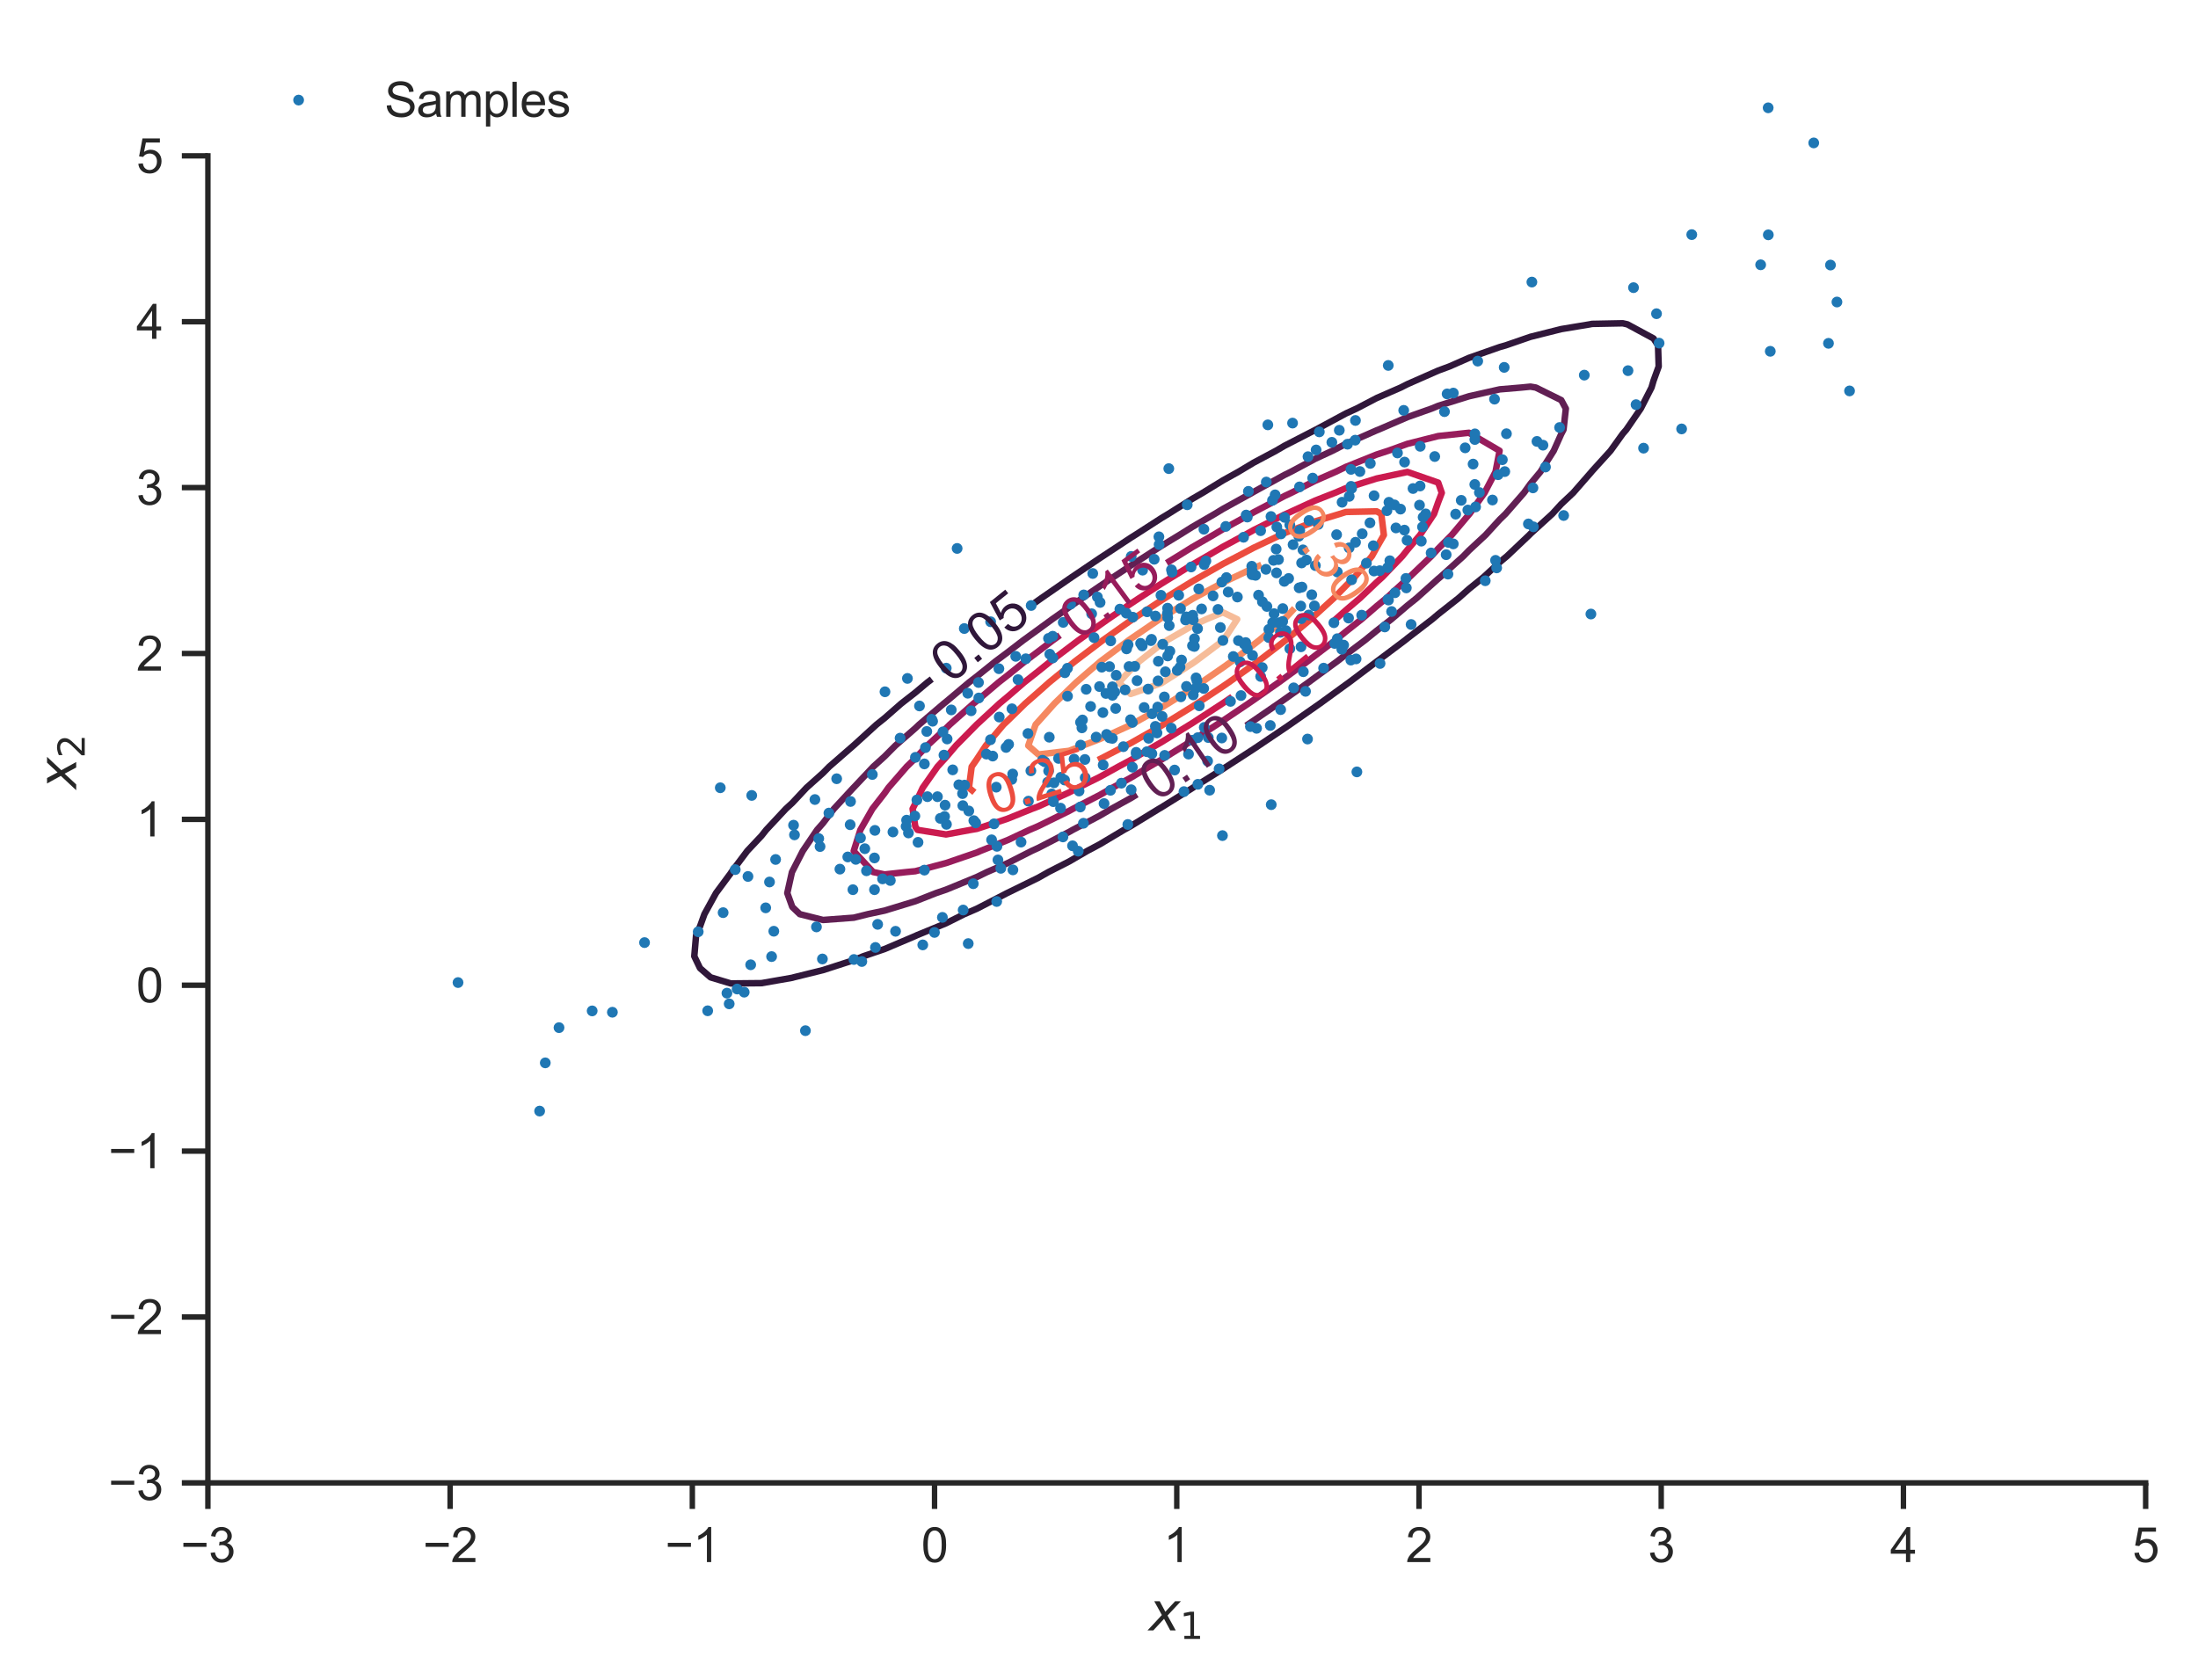 <?xml version="1.0" encoding="utf-8" standalone="no"?>
<!DOCTYPE svg PUBLIC "-//W3C//DTD SVG 1.1//EN"
  "http://www.w3.org/Graphics/SVG/1.1/DTD/svg11.dtd">
<svg xmlns:xlink="http://www.w3.org/1999/xlink" width="405.08pt" height="309.639pt" viewBox="0 0 405.08 309.639" xmlns="http://www.w3.org/2000/svg" version="1.1">
 <defs>
  <style type="text/css">*{stroke-linejoin: round; stroke-linecap: butt}</style>
 </defs>
 <g id="figure_1">
  <g id="patch_1">
   <path d="M 0 309.639 
L 405.08 309.639 
L 405.08 0 
L 0 0 
z
" style="fill: #ffffff"/>
  </g>
  <g id="axes_1">
   <g id="patch_2">
    <path d="M 38.313 273.312 
L 395.433 273.312 
L 395.433 7.2 
L 38.313 7.2 
z
" style="fill: #ffffff"/>
   </g>
   <g id="matplotlib.axis_1">
    <g id="xtick_1">
     <g id="line2d_1">
      <defs>
       <path id="ma01aea98e5" d="M 0 0 
L 0 4.8 
" style="stroke: #262626"/>
      </defs>
      <g>
       <use xlink:href="#ma01aea98e5" x="38.313" y="273.312" style="fill: #262626; stroke: #262626"/>
      </g>
     </g>
     <g id="text_1">
      <!-- −3 -->
      <g style="fill: #262626" transform="translate(33.296 287.911) scale(0.088 -0.088)">
       <defs>
        <path id="ArialMT-2212" d="M 3381 1997 
L 356 1997 
L 356 2522 
L 3381 2522 
L 3381 1997 
z
" transform="scale(0.016)"/>
        <path id="ArialMT-33" d="M 269 1209 
L 831 1284 
Q 928 806 1161 595 
Q 1394 384 1728 384 
Q 2125 384 2398 659 
Q 2672 934 2672 1341 
Q 2672 1728 2419 1979 
Q 2166 2231 1775 2231 
Q 1616 2231 1378 2169 
L 1441 2663 
Q 1497 2656 1531 2656 
Q 1891 2656 2178 2843 
Q 2466 3031 2466 3422 
Q 2466 3731 2256 3934 
Q 2047 4138 1716 4138 
Q 1388 4138 1169 3931 
Q 950 3725 888 3313 
L 325 3413 
Q 428 3978 793 4289 
Q 1159 4600 1703 4600 
Q 2078 4600 2393 4439 
Q 2709 4278 2876 4000 
Q 3044 3722 3044 3409 
Q 3044 3113 2884 2869 
Q 2725 2625 2413 2481 
Q 2819 2388 3044 2092 
Q 3269 1797 3269 1353 
Q 3269 753 2831 336 
Q 2394 -81 1725 -81 
Q 1122 -81 723 278 
Q 325 638 269 1209 
z
" transform="scale(0.016)"/>
       </defs>
       <use xlink:href="#ArialMT-2212"/>
       <use xlink:href="#ArialMT-33" x="58.398"/>
      </g>
     </g>
    </g>
    <g id="xtick_2">
     <g id="line2d_2">
      <g>
       <use xlink:href="#ma01aea98e5" x="82.953" y="273.312" style="fill: #262626; stroke: #262626"/>
      </g>
     </g>
     <g id="text_2">
      <!-- −2 -->
      <g style="fill: #262626" transform="translate(77.936 287.911) scale(0.088 -0.088)">
       <defs>
        <path id="ArialMT-32" d="M 3222 541 
L 3222 0 
L 194 0 
Q 188 203 259 391 
Q 375 700 629 1000 
Q 884 1300 1366 1694 
Q 2113 2306 2375 2664 
Q 2638 3022 2638 3341 
Q 2638 3675 2398 3904 
Q 2159 4134 1775 4134 
Q 1369 4134 1125 3890 
Q 881 3647 878 3216 
L 300 3275 
Q 359 3922 746 4261 
Q 1134 4600 1788 4600 
Q 2447 4600 2831 4234 
Q 3216 3869 3216 3328 
Q 3216 3053 3103 2787 
Q 2991 2522 2730 2228 
Q 2469 1934 1863 1422 
Q 1356 997 1212 845 
Q 1069 694 975 541 
L 3222 541 
z
" transform="scale(0.016)"/>
       </defs>
       <use xlink:href="#ArialMT-2212"/>
       <use xlink:href="#ArialMT-32" x="58.398"/>
      </g>
     </g>
    </g>
    <g id="xtick_3">
     <g id="line2d_3">
      <g>
       <use xlink:href="#ma01aea98e5" x="127.593" y="273.312" style="fill: #262626; stroke: #262626"/>
      </g>
     </g>
     <g id="text_3">
      <!-- −1 -->
      <g style="fill: #262626" transform="translate(122.576 287.911) scale(0.088 -0.088)">
       <defs>
        <path id="ArialMT-31" d="M 2384 0 
L 1822 0 
L 1822 3584 
Q 1619 3391 1289 3197 
Q 959 3003 697 2906 
L 697 3450 
Q 1169 3672 1522 3987 
Q 1875 4303 2022 4600 
L 2384 4600 
L 2384 0 
z
" transform="scale(0.016)"/>
       </defs>
       <use xlink:href="#ArialMT-2212"/>
       <use xlink:href="#ArialMT-31" x="58.398"/>
      </g>
     </g>
    </g>
    <g id="xtick_4">
     <g id="line2d_4">
      <g>
       <use xlink:href="#ma01aea98e5" x="172.233" y="273.312" style="fill: #262626; stroke: #262626"/>
      </g>
     </g>
     <g id="text_4">
      <!-- 0 -->
      <g style="fill: #262626" transform="translate(169.786 287.911) scale(0.088 -0.088)">
       <defs>
        <path id="ArialMT-30" d="M 266 2259 
Q 266 3072 433 3567 
Q 600 4063 929 4331 
Q 1259 4600 1759 4600 
Q 2128 4600 2406 4451 
Q 2684 4303 2865 4023 
Q 3047 3744 3150 3342 
Q 3253 2941 3253 2259 
Q 3253 1453 3087 958 
Q 2922 463 2592 192 
Q 2263 -78 1759 -78 
Q 1097 -78 719 397 
Q 266 969 266 2259 
z
M 844 2259 
Q 844 1131 1108 757 
Q 1372 384 1759 384 
Q 2147 384 2411 759 
Q 2675 1134 2675 2259 
Q 2675 3391 2411 3762 
Q 2147 4134 1753 4134 
Q 1366 4134 1134 3806 
Q 844 3388 844 2259 
z
" transform="scale(0.016)"/>
       </defs>
       <use xlink:href="#ArialMT-30"/>
      </g>
     </g>
    </g>
    <g id="xtick_5">
     <g id="line2d_5">
      <g>
       <use xlink:href="#ma01aea98e5" x="216.873" y="273.312" style="fill: #262626; stroke: #262626"/>
      </g>
     </g>
     <g id="text_5">
      <!-- 1 -->
      <g style="fill: #262626" transform="translate(214.426 287.911) scale(0.088 -0.088)">
       <use xlink:href="#ArialMT-31"/>
      </g>
     </g>
    </g>
    <g id="xtick_6">
     <g id="line2d_6">
      <g>
       <use xlink:href="#ma01aea98e5" x="261.513" y="273.312" style="fill: #262626; stroke: #262626"/>
      </g>
     </g>
     <g id="text_6">
      <!-- 2 -->
      <g style="fill: #262626" transform="translate(259.066 287.911) scale(0.088 -0.088)">
       <use xlink:href="#ArialMT-32"/>
      </g>
     </g>
    </g>
    <g id="xtick_7">
     <g id="line2d_7">
      <g>
       <use xlink:href="#ma01aea98e5" x="306.153" y="273.312" style="fill: #262626; stroke: #262626"/>
      </g>
     </g>
     <g id="text_7">
      <!-- 3 -->
      <g style="fill: #262626" transform="translate(303.706 287.911) scale(0.088 -0.088)">
       <use xlink:href="#ArialMT-33"/>
      </g>
     </g>
    </g>
    <g id="xtick_8">
     <g id="line2d_8">
      <g>
       <use xlink:href="#ma01aea98e5" x="350.793" y="273.312" style="fill: #262626; stroke: #262626"/>
      </g>
     </g>
     <g id="text_8">
      <!-- 4 -->
      <g style="fill: #262626" transform="translate(348.346 287.911) scale(0.088 -0.088)">
       <defs>
        <path id="ArialMT-34" d="M 2069 0 
L 2069 1097 
L 81 1097 
L 81 1613 
L 2172 4581 
L 2631 4581 
L 2631 1613 
L 3250 1613 
L 3250 1097 
L 2631 1097 
L 2631 0 
L 2069 0 
z
M 2069 1613 
L 2069 3678 
L 634 1613 
L 2069 1613 
z
" transform="scale(0.016)"/>
       </defs>
       <use xlink:href="#ArialMT-34"/>
      </g>
     </g>
    </g>
    <g id="xtick_9">
     <g id="line2d_9">
      <g>
       <use xlink:href="#ma01aea98e5" x="395.433" y="273.312" style="fill: #262626; stroke: #262626"/>
      </g>
     </g>
     <g id="text_9">
      <!-- 5 -->
      <g style="fill: #262626" transform="translate(392.986 287.911) scale(0.088 -0.088)">
       <defs>
        <path id="ArialMT-35" d="M 266 1200 
L 856 1250 
Q 922 819 1161 601 
Q 1400 384 1738 384 
Q 2144 384 2425 690 
Q 2706 997 2706 1503 
Q 2706 1984 2436 2262 
Q 2166 2541 1728 2541 
Q 1456 2541 1237 2417 
Q 1019 2294 894 2097 
L 366 2166 
L 809 4519 
L 3088 4519 
L 3088 3981 
L 1259 3981 
L 1013 2750 
Q 1425 3038 1878 3038 
Q 2478 3038 2890 2622 
Q 3303 2206 3303 1553 
Q 3303 931 2941 478 
Q 2500 -78 1738 -78 
Q 1113 -78 717 272 
Q 322 622 266 1200 
z
" transform="scale(0.016)"/>
       </defs>
       <use xlink:href="#ArialMT-35"/>
      </g>
     </g>
    </g>
    <g id="text_10">
     <!-- $x_1$ -->
     <g style="fill: #262626" transform="translate(211.737 300.531) scale(0.096 -0.096)">
      <defs>
       <path id="DejaVuSans-Oblique-78" d="M 3841 3500 
L 2234 1784 
L 3219 0 
L 2559 0 
L 1819 1388 
L 531 0 
L -166 0 
L 1556 1844 
L 641 3500 
L 1300 3500 
L 1972 2234 
L 3144 3500 
L 3841 3500 
z
" transform="scale(0.016)"/>
       <path id="DejaVuSans-31" d="M 794 531 
L 1825 531 
L 1825 4091 
L 703 3866 
L 703 4441 
L 1819 4666 
L 2450 4666 
L 2450 531 
L 3481 531 
L 3481 0 
L 794 0 
L 794 531 
z
" transform="scale(0.016)"/>
      </defs>
      <use xlink:href="#DejaVuSans-Oblique-78" transform="translate(0 0.312)"/>
      <use xlink:href="#DejaVuSans-31" transform="translate(59.18 -16.094) scale(0.7)"/>
     </g>
    </g>
   </g>
   <g id="matplotlib.axis_2">
    <g id="ytick_1">
     <g id="line2d_10">
      <defs>
       <path id="m737835a5d2" d="M 0 0 
L -4.8 0 
" style="stroke: #262626"/>
      </defs>
      <g>
       <use xlink:href="#m737835a5d2" x="38.313" y="273.312" style="fill: #262626; stroke: #262626"/>
      </g>
     </g>
     <g id="text_11">
      <!-- −3 -->
      <g style="fill: #262626" transform="translate(19.98 276.461) scale(0.088 -0.088)">
       <use xlink:href="#ArialMT-2212"/>
       <use xlink:href="#ArialMT-33" x="58.398"/>
      </g>
     </g>
    </g>
    <g id="ytick_2">
     <g id="line2d_11">
      <g>
       <use xlink:href="#m737835a5d2" x="38.313" y="242.739" style="fill: #262626; stroke: #262626"/>
      </g>
     </g>
     <g id="text_12">
      <!-- −2 -->
      <g style="fill: #262626" transform="translate(19.98 245.888) scale(0.088 -0.088)">
       <use xlink:href="#ArialMT-2212"/>
       <use xlink:href="#ArialMT-32" x="58.398"/>
      </g>
     </g>
    </g>
    <g id="ytick_3">
     <g id="line2d_12">
      <g>
       <use xlink:href="#m737835a5d2" x="38.313" y="212.165" style="fill: #262626; stroke: #262626"/>
      </g>
     </g>
     <g id="text_13">
      <!-- −1 -->
      <g style="fill: #262626" transform="translate(19.98 215.315) scale(0.088 -0.088)">
       <use xlink:href="#ArialMT-2212"/>
       <use xlink:href="#ArialMT-31" x="58.398"/>
      </g>
     </g>
    </g>
    <g id="ytick_4">
     <g id="line2d_13">
      <g>
       <use xlink:href="#m737835a5d2" x="38.313" y="181.592" style="fill: #262626; stroke: #262626"/>
      </g>
     </g>
     <g id="text_14">
      <!-- 0 -->
      <g style="fill: #262626" transform="translate(25.119 184.741) scale(0.088 -0.088)">
       <use xlink:href="#ArialMT-30"/>
      </g>
     </g>
    </g>
    <g id="ytick_5">
     <g id="line2d_14">
      <g>
       <use xlink:href="#m737835a5d2" x="38.313" y="151.018" style="fill: #262626; stroke: #262626"/>
      </g>
     </g>
     <g id="text_15">
      <!-- 1 -->
      <g style="fill: #262626" transform="translate(25.119 154.168) scale(0.088 -0.088)">
       <use xlink:href="#ArialMT-31"/>
      </g>
     </g>
    </g>
    <g id="ytick_6">
     <g id="line2d_15">
      <g>
       <use xlink:href="#m737835a5d2" x="38.313" y="120.445" style="fill: #262626; stroke: #262626"/>
      </g>
     </g>
     <g id="text_16">
      <!-- 2 -->
      <g style="fill: #262626" transform="translate(25.119 123.594) scale(0.088 -0.088)">
       <use xlink:href="#ArialMT-32"/>
      </g>
     </g>
    </g>
    <g id="ytick_7">
     <g id="line2d_16">
      <g>
       <use xlink:href="#m737835a5d2" x="38.313" y="89.871" style="fill: #262626; stroke: #262626"/>
      </g>
     </g>
     <g id="text_17">
      <!-- 3 -->
      <g style="fill: #262626" transform="translate(25.119 93.021) scale(0.088 -0.088)">
       <use xlink:href="#ArialMT-33"/>
      </g>
     </g>
    </g>
    <g id="ytick_8">
     <g id="line2d_17">
      <g>
       <use xlink:href="#m737835a5d2" x="38.313" y="59.298" style="fill: #262626; stroke: #262626"/>
      </g>
     </g>
     <g id="text_18">
      <!-- 4 -->
      <g style="fill: #262626" transform="translate(25.119 62.447) scale(0.088 -0.088)">
       <use xlink:href="#ArialMT-34"/>
      </g>
     </g>
    </g>
    <g id="ytick_9">
     <g id="line2d_18">
      <g>
       <use xlink:href="#m737835a5d2" x="38.313" y="28.724" style="fill: #262626; stroke: #262626"/>
      </g>
     </g>
     <g id="text_19">
      <!-- 5 -->
      <g style="fill: #262626" transform="translate(25.119 31.874) scale(0.088 -0.088)">
       <use xlink:href="#ArialMT-35"/>
      </g>
     </g>
    </g>
    <g id="text_20">
     <!-- $x_2$ -->
     <g style="fill: #262626" transform="translate(14.072 145.392) rotate(-90) scale(0.096 -0.096)">
      <defs>
       <path id="DejaVuSans-32" d="M 1228 531 
L 3431 531 
L 3431 0 
L 469 0 
L 469 531 
Q 828 903 1448 1529 
Q 2069 2156 2228 2338 
Q 2531 2678 2651 2914 
Q 2772 3150 2772 3378 
Q 2772 3750 2511 3984 
Q 2250 4219 1831 4219 
Q 1534 4219 1204 4116 
Q 875 4013 500 3803 
L 500 4441 
Q 881 4594 1212 4672 
Q 1544 4750 1819 4750 
Q 2544 4750 2975 4387 
Q 3406 4025 3406 3419 
Q 3406 3131 3298 2873 
Q 3191 2616 2906 2266 
Q 2828 2175 2409 1742 
Q 1991 1309 1228 531 
z
" transform="scale(0.016)"/>
      </defs>
      <use xlink:href="#DejaVuSans-Oblique-78" transform="translate(0 0.312)"/>
      <use xlink:href="#DejaVuSans-32" transform="translate(59.18 -16.094) scale(0.7)"/>
     </g>
    </g>
   </g>
   <g id="PathCollection_1"/>
   <g id="PathCollection_2">
    <path d="M 171.722 125.165 
L 170.91 125.783 
L 168.69 127.647 
L 166.103 129.665 
L 163.021 132.362 
L 161.538 133.548 
L 157.353 137.364 
L 157.272 137.43 
L 152.814 141.312 
L 151.684 142.463 
L 148.627 145.195 
L 146.016 147.985 
L 144.83 149.077 
L 141.209 152.959 
L 140.347 154.046 
L 137.715 156.842 
L 134.803 160.724 
L 134.679 160.927 
L 131.955 164.606 
L 129.822 168.489 
L 129.01 170.746 
L 128.286 172.371 
L 127.955 176.253 
L 129.01 178.445 
L 130.955 180.136 
L 134.679 181.26 
L 140.347 181.204 
L 146.016 180.212 
L 146.267 180.136 
L 151.684 178.798 
L 157.353 176.965 
L 159.091 176.253 
L 163.021 174.92 
L 168.69 172.511 
L 168.979 172.371 
L 174.359 170.162 
L 177.704 168.489 
L 180.027 167.486 
L 185.599 164.606 
L 185.696 164.562 
L 191.364 161.78 
L 193.225 160.724 
L 197.033 158.782 
L 200.366 156.842 
L 202.701 155.599 
L 207.122 152.959 
L 208.37 152.266 
L 213.577 149.077 
L 214.039 148.81 
L 219.707 145.275 
L 219.831 145.195 
L 225.376 141.733 
L 226.016 141.312 
L 231.044 138.051 
L 231.969 137.43 
L 236.713 134.235 
L 237.715 133.548 
L 242.381 130.282 
L 243.263 129.665 
L 248.05 126.186 
L 248.614 125.783 
L 253.719 121.929 
L 253.758 121.901 
L 258.928 118.018 
L 259.387 117.645 
L 263.954 114.136 
L 265.056 113.2 
L 268.795 110.254 
L 270.724 108.544 
L 273.412 106.371 
L 276.393 103.615 
L 277.751 102.489 
L 281.839 98.607 
L 282.061 98.375 
L 286.067 94.724 
L 287.73 92.906 
L 289.923 90.842 
L 293.313 86.96 
L 293.399 86.847 
L 296.82 83.077 
L 299.067 79.947 
L 299.721 79.195 
L 302.382 75.313 
L 304.366 71.43 
L 304.736 70.169 
L 305.688 67.548 
L 305.567 63.666 
L 304.736 62.382 
L 299.931 59.783 
L 299.067 59.586 
L 293.399 59.697 
L 292.978 59.783 
L 287.73 60.654 
L 282.061 62.078 
L 277.456 63.666 
L 276.393 63.967 
L 270.724 65.958 
L 267.106 67.548 
L 265.056 68.305 
L 259.387 70.802 
L 258.148 71.43 
L 253.719 73.363 
L 249.99 75.313 
L 248.05 76.201 
L 242.496 79.195 
L 242.381 79.25 
L 236.713 82.169 
L 235.16 83.077 
L 231.044 85.273 
L 228.229 86.96 
L 225.376 88.546 
L 221.636 90.842 
L 219.707 91.959 
L 215.311 94.724 
L 214.039 95.492 
L 209.204 98.607 
L 208.37 99.131 
L 203.281 102.489 
L 202.701 102.869 
L 197.518 106.371 
L 197.033 106.703 
L 191.902 110.254 
L 191.364 110.637 
L 190.686 111.117 
" clip-path="url(#pec88021ed1)" style="fill: none; stroke: #30173a; stroke-width: 1.2"/>
   </g>
   <g id="PathCollection_3">
    <path d="M 229.662 133.74 
L 229.951 133.548 
L 231.044 132.814 
L 235.633 129.665 
L 236.713 128.906 
L 241.124 125.783 
L 242.381 124.854 
L 246.425 121.901 
L 248.05 120.641 
L 251.531 118.018 
L 253.719 116.237 
L 256.421 114.136 
L 259.387 111.601 
L 261.066 110.254 
L 265.056 106.673 
L 265.42 106.371 
L 269.718 102.489 
L 270.724 101.452 
L 273.785 98.607 
L 276.393 95.755 
L 277.457 94.724 
L 280.847 90.842 
L 282.061 89.158 
L 283.89 86.96 
L 286.349 83.077 
L 287.73 79.986 
L 288.146 79.195 
L 288.576 75.313 
L 287.73 73.744 
L 283.046 71.43 
L 282.061 71.261 
L 280.35 71.43 
L 276.393 71.763 
L 270.724 73.041 
L 265.056 74.806 
L 263.817 75.313 
L 259.387 76.881 
L 254.026 79.195 
L 253.719 79.312 
L 248.05 81.806 
L 245.58 83.077 
L 242.381 84.561 
L 237.898 86.96 
L 236.713 87.541 
L 231.044 90.658 
L 230.733 90.842 
L 225.376 93.805 
L 223.863 94.724 
L 219.707 97.134 
L 217.354 98.607 
L 214.039 100.621 
L 211.14 102.489 
L 208.37 104.253 
L 205.178 106.371 
L 202.701 108.024 
L 199.44 110.254 
L 197.033 111.936 
L 193.908 114.136 
L 191.364 115.999 
L 188.58 118.018 
L 185.696 120.232 
L 183.461 121.901 
L 180.027 124.663 
L 178.571 125.783 
L 174.359 129.334 
L 173.94 129.665 
L 169.393 133.548 
L 168.69 134.216 
L 165.006 137.43 
L 163.021 139.424 
L 160.939 141.312 
L 157.353 145.122 
L 157.275 145.195 
L 153.684 149.077 
L 151.684 151.703 
L 150.582 152.959 
L 147.952 156.842 
L 146.016 160.625 
L 145.956 160.724 
L 145.092 164.606 
L 146.016 167.166 
L 147.401 168.489 
L 151.684 169.562 
L 157.353 169.139 
L 159.953 168.489 
L 163.021 167.836 
L 168.69 166.106 
L 172.505 164.606 
L 174.359 163.973 
L 180.027 161.641 
L 181.912 160.724 
L 185.696 159.089 
L 190.125 156.842 
L 191.364 156.274 
L 197.033 153.334 
L 197.691 152.959 
L 202.701 150.325 
L 204.827 149.077 
L 208.37 147.121 
L 209.521 146.424 
" clip-path="url(#pec88021ed1)" style="fill: none; stroke: #611f53; stroke-width: 1.2"/>
   </g>
   <g id="PathCollection_4">
    <path d="M 195.34 117.075 
L 194.034 118.018 
L 191.364 120.052 
L 188.9 121.901 
L 185.696 124.479 
L 184.021 125.783 
L 180.027 129.179 
L 179.425 129.665 
L 175.045 133.548 
L 174.359 134.228 
L 170.887 137.43 
L 168.69 139.763 
L 167.095 141.312 
L 163.724 145.195 
L 163.021 146.199 
L 160.779 149.077 
L 158.56 152.959 
L 157.353 156.803 
L 157.339 156.842 
L 157.353 156.894 
L 160.904 160.724 
L 163.021 161.167 
L 167.122 160.724 
L 168.69 160.574 
L 174.359 159.072 
L 180.027 157.13 
L 180.678 156.842 
L 185.696 154.844 
L 189.719 152.959 
L 191.364 152.253 
L 197.033 149.463 
L 197.733 149.077 
L 202.701 146.517 
L 205.007 145.195 
L 208.37 143.359 
L 211.798 141.312 
L 214.039 140.016 
L 218.2 137.43 
L 219.707 136.506 
L 224.282 133.548 
L 225.376 132.838 
L 230.089 129.665 
L 231.044 129.009 
L 235.65 125.783 
L 236.713 125.009 
L 240.978 121.901 
L 242.381 120.818 
L 246.072 118.018 
L 248.05 116.403 
L 250.921 114.136 
L 253.719 111.715 
L 255.496 110.254 
L 259.387 106.686 
L 259.755 106.371 
L 263.81 102.489 
L 265.056 101.115 
L 267.542 98.607 
L 270.724 94.823 
L 270.816 94.724 
L 273.588 90.842 
L 275.619 86.96 
L 276.366 83.077 
L 270.724 79.764 
L 265.056 80.372 
L 259.387 81.802 
L 255.863 83.077 
L 253.719 83.772 
L 248.05 86.048 
L 246.15 86.96 
L 242.381 88.61 
L 237.964 90.842 
L 236.713 91.429 
L 231.044 94.419 
L 230.516 94.724 
L 225.376 97.54 
L 223.597 98.607 
L 219.707 100.859 
L 217.088 102.489 
L 214.998 103.768 
" clip-path="url(#pec88021ed1)" style="fill: none; stroke: #971c5b; stroke-width: 1.2"/>
   </g>
   <g id="PathCollection_5">
    <path d="M 245.957 114.29 
L 246.148 114.136 
L 248.05 112.452 
L 250.626 110.254 
L 253.719 107.31 
L 254.76 106.371 
L 258.468 102.489 
L 259.387 101.33 
L 261.708 98.607 
L 264.29 94.724 
L 265.056 92.552 
L 265.712 90.842 
L 265.056 88.955 
L 259.387 86.984 
L 253.719 88.193 
L 248.05 89.972 
L 245.997 90.842 
L 242.381 92.264 
L 237.004 94.724 
L 236.713 94.85 
L 231.044 97.694 
L 229.412 98.607 
L 225.376 100.779 
L 222.469 102.489 
L 219.707 104.08 
L 216.001 106.371 
L 214.039 107.581 
L 209.925 110.254 
L 208.37 111.279 
L 204.185 114.136 
L 202.701 115.183 
L 198.749 118.018 
L 197.033 119.313 
L 193.602 121.901 
L 191.364 123.707 
L 188.745 125.783 
L 185.696 128.418 
L 184.199 129.665 
L 180.027 133.524 
L 180 133.548 
L 176.177 137.43 
L 174.359 139.573 
L 172.771 141.312 
L 170.051 145.195 
L 168.69 148.097 
L 168.189 149.077 
L 168.69 152.376 
L 169.1 152.959 
L 174.359 153.799 
L 178.898 152.959 
L 180.027 152.767 
L 185.696 150.893 
L 190.188 149.077 
L 191.364 148.634 
L 197.033 146.053 
L 198.672 145.195 
L 202.701 143.191 
L 206.096 141.312 
L 208.37 140.096 
L 212.932 137.43 
L 214.039 136.794 
L 219.3 133.548 
L 219.707 133.296 
L 225.282 129.665 
L 225.376 129.603 
L 227.083 128.43 
" clip-path="url(#pec88021ed1)" style="fill: none; stroke: #cb1b4f; stroke-width: 1.2"/>
   </g>
   <g id="PathCollection_6">
    <path d="M 202.362 140.072 
L 202.701 139.915 
L 207.481 137.43 
L 208.37 136.974 
L 214.039 133.757 
L 214.378 133.548 
L 219.707 130.256 
L 220.614 129.665 
L 225.376 126.505 
L 226.426 125.783 
L 231.044 122.49 
L 231.857 121.901 
L 236.713 118.18 
L 236.924 118.018 
L 241.565 114.136 
L 242.381 113.379 
L 245.811 110.254 
L 248.05 107.957 
L 249.653 106.371 
L 252.85 102.489 
L 253.719 100.907 
L 255.04 98.607 
L 254.564 94.724 
L 253.719 94.248 
L 248.05 94.362 
L 246.914 94.724 
L 242.381 96.097 
L 236.713 98.261 
L 236.011 98.607 
L 231.044 100.961 
L 228.164 102.489 
L 225.376 103.938 
L 221.108 106.371 
L 219.707 107.168 
L 214.671 110.254 
L 214.039 110.647 
L 208.737 114.136 
L 208.37 114.386 
L 203.229 118.018 
L 202.701 118.411 
L 198.103 121.901 
L 197.033 122.773 
L 193.341 125.783 
L 191.364 127.547 
L 188.947 129.665 
L 185.696 132.846 
L 184.951 133.548 
L 181.677 137.43 
L 180.027 139.936 
L 179.075 141.312 
L 178.571 145.195 
L 179.585 146.042 
" clip-path="url(#pec88021ed1)" style="fill: none; stroke: #ec4c3e; stroke-width: 1.2"/>
   </g>
   <g id="PathCollection_7">
    <path d="M 232.478 104.099 
L 231.044 104.69 
L 227.489 106.371 
L 225.376 107.378 
L 219.999 110.254 
L 219.707 110.414 
L 214.039 113.905 
L 213.688 114.136 
L 208.37 117.758 
L 208.001 118.018 
L 202.818 121.901 
L 202.701 121.998 
L 198.321 125.783 
L 197.033 127.028 
L 194.332 129.665 
L 191.364 132.985 
L 190.856 133.548 
L 189.503 137.43 
L 191.364 139.055 
L 197.033 138.384 
L 199.512 137.43 
L 202.701 136.207 
L 208.37 133.634 
L 208.524 133.548 
L 214.039 130.428 
L 215.286 129.665 
L 219.707 126.905 
L 221.403 125.783 
L 225.376 123.045 
L 226.974 121.901 
L 231.044 118.805 
L 232.059 118.018 
L 236.673 114.136 
L 236.713 114.094 
L 238.565 112.118 
" clip-path="url(#pec88021ed1)" style="fill: none; stroke: #f58860; stroke-width: 1.2"/>
   </g>
   <g id="PathCollection_8">
    <path d="M 208.37 127.908 
L 214.039 125.919 
L 214.265 125.783 
L 219.707 122.315 
L 220.307 121.901 
L 225.376 118.092 
L 225.468 118.018 
L 228.013 114.136 
L 225.376 112.871 
L 222.321 114.136 
L 219.707 115.351 
L 215.057 118.018 
L 214.039 118.7 
L 209.968 121.901 
L 208.37 123.439 
L 206.212 125.783 
L 208.37 127.908 
z
" clip-path="url(#pec88021ed1)" style="fill: none; stroke: #f6bc99; stroke-width: 1.2"/>
   </g>
   <g id="PathCollection_9"/>
   <g id="line2d_19">
    <defs>
     <path id="mc631b72bee" d="M 0 0.5 
C 0.133 0.5 0.26 0.447 0.354 0.354 
C 0.447 0.26 0.5 0.133 0.5 0 
C 0.5 -0.133 0.447 -0.26 0.354 -0.354 
C 0.26 -0.447 0.133 -0.5 0 -0.5 
C -0.133 -0.5 -0.26 -0.447 -0.354 -0.354 
C -0.447 -0.26 -0.5 -0.133 -0.5 0 
C -0.5 0.133 -0.447 0.26 -0.354 0.354 
C -0.26 0.447 -0.133 0.5 0 0.5 
z
" style="stroke: #1f77b4"/>
    </defs>
    <g clip-path="url(#pec88021ed1)">
     <use xlink:href="#mc631b72bee" x="240.603" y="127.421" style="fill: #1f77b4; stroke: #1f77b4"/>
     <use xlink:href="#mc631b72bee" x="201.389" y="105.7" style="fill: #1f77b4; stroke: #1f77b4"/>
     <use xlink:href="#mc631b72bee" x="256.464" y="112.71" style="fill: #1f77b4; stroke: #1f77b4"/>
     <use xlink:href="#mc631b72bee" x="176.708" y="144.647" style="fill: #1f77b4; stroke: #1f77b4"/>
     <use xlink:href="#mc631b72bee" x="291.977" y="69.14" style="fill: #1f77b4; stroke: #1f77b4"/>
     <use xlink:href="#mc631b72bee" x="284.363" y="82.051" style="fill: #1f77b4; stroke: #1f77b4"/>
     <use xlink:href="#mc631b72bee" x="223.562" y="109.829" style="fill: #1f77b4; stroke: #1f77b4"/>
     <use xlink:href="#mc631b72bee" x="249.816" y="99.947" style="fill: #1f77b4; stroke: #1f77b4"/>
     <use xlink:href="#mc631b72bee" x="186.631" y="142.659" style="fill: #1f77b4; stroke: #1f77b4"/>
     <use xlink:href="#mc631b72bee" x="251.045" y="98.377" style="fill: #1f77b4; stroke: #1f77b4"/>
     <use xlink:href="#mc631b72bee" x="100.493" y="195.898" style="fill: #1f77b4; stroke: #1f77b4"/>
     <use xlink:href="#mc631b72bee" x="305.286" y="57.819" style="fill: #1f77b4; stroke: #1f77b4"/>
     <use xlink:href="#mc631b72bee" x="324.48" y="48.803" style="fill: #1f77b4; stroke: #1f77b4"/>
     <use xlink:href="#mc631b72bee" x="259.178" y="108.358" style="fill: #1f77b4; stroke: #1f77b4"/>
     <use xlink:href="#mc631b72bee" x="182.745" y="154.788" style="fill: #1f77b4; stroke: #1f77b4"/>
     <use xlink:href="#mc631b72bee" x="226.351" y="109.113" style="fill: #1f77b4; stroke: #1f77b4"/>
     <use xlink:href="#mc631b72bee" x="233.844" y="116.007" style="fill: #1f77b4; stroke: #1f77b4"/>
     <use xlink:href="#mc631b72bee" x="241.057" y="84.17" style="fill: #1f77b4; stroke: #1f77b4"/>
     <use xlink:href="#mc631b72bee" x="206.391" y="112.269" style="fill: #1f77b4; stroke: #1f77b4"/>
     <use xlink:href="#mc631b72bee" x="276.876" y="84.728" style="fill: #1f77b4; stroke: #1f77b4"/>
     <use xlink:href="#mc631b72bee" x="178.354" y="127.768" style="fill: #1f77b4; stroke: #1f77b4"/>
     <use xlink:href="#mc631b72bee" x="266.521" y="102.235" style="fill: #1f77b4; stroke: #1f77b4"/>
     <use xlink:href="#mc631b72bee" x="225.375" y="118.037" style="fill: #1f77b4; stroke: #1f77b4"/>
     <use xlink:href="#mc631b72bee" x="156.75" y="147.721" style="fill: #1f77b4; stroke: #1f77b4"/>
     <use xlink:href="#mc631b72bee" x="213.477" y="121.874" style="fill: #1f77b4; stroke: #1f77b4"/>
     <use xlink:href="#mc631b72bee" x="233.307" y="104.933" style="fill: #1f77b4; stroke: #1f77b4"/>
     <use xlink:href="#mc631b72bee" x="235.192" y="101.2" style="fill: #1f77b4; stroke: #1f77b4"/>
     <use xlink:href="#mc631b72bee" x="208.353" y="132.651" style="fill: #1f77b4; stroke: #1f77b4"/>
     <use xlink:href="#mc631b72bee" x="213.622" y="100.359" style="fill: #1f77b4; stroke: #1f77b4"/>
     <use xlink:href="#mc631b72bee" x="235.973" y="116.539" style="fill: #1f77b4; stroke: #1f77b4"/>
     <use xlink:href="#mc631b72bee" x="207.621" y="119.595" style="fill: #1f77b4; stroke: #1f77b4"/>
     <use xlink:href="#mc631b72bee" x="235.312" y="97.13" style="fill: #1f77b4; stroke: #1f77b4"/>
     <use xlink:href="#mc631b72bee" x="224.467" y="112.324" style="fill: #1f77b4; stroke: #1f77b4"/>
     <use xlink:href="#mc631b72bee" x="239.538" y="97.758" style="fill: #1f77b4; stroke: #1f77b4"/>
     <use xlink:href="#mc631b72bee" x="142.202" y="176.31" style="fill: #1f77b4; stroke: #1f77b4"/>
     <use xlink:href="#mc631b72bee" x="173.301" y="150.836" style="fill: #1f77b4; stroke: #1f77b4"/>
     <use xlink:href="#mc631b72bee" x="267.833" y="100.246" style="fill: #1f77b4; stroke: #1f77b4"/>
     <use xlink:href="#mc631b72bee" x="194.027" y="121.265" style="fill: #1f77b4; stroke: #1f77b4"/>
     <use xlink:href="#mc631b72bee" x="248.977" y="86.513" style="fill: #1f77b4; stroke: #1f77b4"/>
     <use xlink:href="#mc631b72bee" x="213.581" y="98.938" style="fill: #1f77b4; stroke: #1f77b4"/>
     <use xlink:href="#mc631b72bee" x="268.269" y="94.762" style="fill: #1f77b4; stroke: #1f77b4"/>
     <use xlink:href="#mc631b72bee" x="220.929" y="108.54" style="fill: #1f77b4; stroke: #1f77b4"/>
     <use xlink:href="#mc631b72bee" x="203.255" y="131.331" style="fill: #1f77b4; stroke: #1f77b4"/>
     <use xlink:href="#mc631b72bee" x="84.412" y="181.097" style="fill: #1f77b4; stroke: #1f77b4"/>
     <use xlink:href="#mc631b72bee" x="275.052" y="92.158" style="fill: #1f77b4; stroke: #1f77b4"/>
     <use xlink:href="#mc631b72bee" x="249.754" y="81.128" style="fill: #1f77b4; stroke: #1f77b4"/>
     <use xlink:href="#mc631b72bee" x="287.428" y="78.794" style="fill: #1f77b4; stroke: #1f77b4"/>
     <use xlink:href="#mc631b72bee" x="230.445" y="133.919" style="fill: #1f77b4; stroke: #1f77b4"/>
     <use xlink:href="#mc631b72bee" x="196.193" y="143.769" style="fill: #1f77b4; stroke: #1f77b4"/>
     <use xlink:href="#mc631b72bee" x="220.348" y="126.875" style="fill: #1f77b4; stroke: #1f77b4"/>
     <use xlink:href="#mc631b72bee" x="255.738" y="104.613" style="fill: #1f77b4; stroke: #1f77b4"/>
     <use xlink:href="#mc631b72bee" x="206.668" y="144.35" style="fill: #1f77b4; stroke: #1f77b4"/>
     <use xlink:href="#mc631b72bee" x="236.018" y="130.792" style="fill: #1f77b4; stroke: #1f77b4"/>
     <use xlink:href="#mc631b72bee" x="220.762" y="144.556" style="fill: #1f77b4; stroke: #1f77b4"/>
     <use xlink:href="#mc631b72bee" x="130.423" y="186.299" style="fill: #1f77b4; stroke: #1f77b4"/>
     <use xlink:href="#mc631b72bee" x="214.772" y="123.813" style="fill: #1f77b4; stroke: #1f77b4"/>
     <use xlink:href="#mc631b72bee" x="271.806" y="81.007" style="fill: #1f77b4; stroke: #1f77b4"/>
     <use xlink:href="#mc631b72bee" x="246.46" y="105.429" style="fill: #1f77b4; stroke: #1f77b4"/>
     <use xlink:href="#mc631b72bee" x="234.701" y="103.278" style="fill: #1f77b4; stroke: #1f77b4"/>
     <use xlink:href="#mc631b72bee" x="207.57" y="113.011" style="fill: #1f77b4; stroke: #1f77b4"/>
     <use xlink:href="#mc631b72bee" x="262.275" y="95.324" style="fill: #1f77b4; stroke: #1f77b4"/>
     <use xlink:href="#mc631b72bee" x="234.284" y="148.31" style="fill: #1f77b4; stroke: #1f77b4"/>
     <use xlink:href="#mc631b72bee" x="284.822" y="86.08" style="fill: #1f77b4; stroke: #1f77b4"/>
     <use xlink:href="#mc631b72bee" x="233.835" y="117.519" style="fill: #1f77b4; stroke: #1f77b4"/>
     <use xlink:href="#mc631b72bee" x="103.023" y="189.406" style="fill: #1f77b4; stroke: #1f77b4"/>
     <use xlink:href="#mc631b72bee" x="208.472" y="145.557" style="fill: #1f77b4; stroke: #1f77b4"/>
     <use xlink:href="#mc631b72bee" x="109.134" y="186.321" style="fill: #1f77b4; stroke: #1f77b4"/>
     <use xlink:href="#mc631b72bee" x="152.764" y="149.861" style="fill: #1f77b4; stroke: #1f77b4"/>
     <use xlink:href="#mc631b72bee" x="256.98" y="93.053" style="fill: #1f77b4; stroke: #1f77b4"/>
     <use xlink:href="#mc631b72bee" x="219.766" y="136.434" style="fill: #1f77b4; stroke: #1f77b4"/>
     <use xlink:href="#mc631b72bee" x="243.142" y="79.599" style="fill: #1f77b4; stroke: #1f77b4"/>
     <use xlink:href="#mc631b72bee" x="215.197" y="120.899" style="fill: #1f77b4; stroke: #1f77b4"/>
     <use xlink:href="#mc631b72bee" x="275.829" y="104.671" style="fill: #1f77b4; stroke: #1f77b4"/>
     <use xlink:href="#mc631b72bee" x="248.653" y="91.486" style="fill: #1f77b4; stroke: #1f77b4"/>
     <use xlink:href="#mc631b72bee" x="222.931" y="145.642" style="fill: #1f77b4; stroke: #1f77b4"/>
     <use xlink:href="#mc631b72bee" x="241.922" y="88.118" style="fill: #1f77b4; stroke: #1f77b4"/>
     <use xlink:href="#mc631b72bee" x="210.576" y="105.087" style="fill: #1f77b4; stroke: #1f77b4"/>
     <use xlink:href="#mc631b72bee" x="168.709" y="139.587" style="fill: #1f77b4; stroke: #1f77b4"/>
     <use xlink:href="#mc631b72bee" x="258.11" y="93.837" style="fill: #1f77b4; stroke: #1f77b4"/>
     <use xlink:href="#mc631b72bee" x="212.932" y="133.879" style="fill: #1f77b4; stroke: #1f77b4"/>
     <use xlink:href="#mc631b72bee" x="146.247" y="152.092" style="fill: #1f77b4; stroke: #1f77b4"/>
     <use xlink:href="#mc631b72bee" x="336.978" y="63.278" style="fill: #1f77b4; stroke: #1f77b4"/>
     <use xlink:href="#mc631b72bee" x="266.21" y="75.87" style="fill: #1f77b4; stroke: #1f77b4"/>
     <use xlink:href="#mc631b72bee" x="250.067" y="142.268" style="fill: #1f77b4; stroke: #1f77b4"/>
     <use xlink:href="#mc631b72bee" x="240.969" y="136.213" style="fill: #1f77b4; stroke: #1f77b4"/>
     <use xlink:href="#mc631b72bee" x="261.713" y="89.575" style="fill: #1f77b4; stroke: #1f77b4"/>
     <use xlink:href="#mc631b72bee" x="277.63" y="79.942" style="fill: #1f77b4; stroke: #1f77b4"/>
     <use xlink:href="#mc631b72bee" x="182.543" y="136.342" style="fill: #1f77b4; stroke: #1f77b4"/>
     <use xlink:href="#mc631b72bee" x="234.236" y="95.197" style="fill: #1f77b4; stroke: #1f77b4"/>
     <use xlink:href="#mc631b72bee" x="199.944" y="139.979" style="fill: #1f77b4; stroke: #1f77b4"/>
     <use xlink:href="#mc631b72bee" x="236.075" y="98.402" style="fill: #1f77b4; stroke: #1f77b4"/>
     <use xlink:href="#mc631b72bee" x="230.834" y="120.801" style="fill: #1f77b4; stroke: #1f77b4"/>
     <use xlink:href="#mc631b72bee" x="248.642" y="100.976" style="fill: #1f77b4; stroke: #1f77b4"/>
     <use xlink:href="#mc631b72bee" x="257.264" y="97.303" style="fill: #1f77b4; stroke: #1f77b4"/>
     <use xlink:href="#mc631b72bee" x="138.538" y="146.605" style="fill: #1f77b4; stroke: #1f77b4"/>
     <use xlink:href="#mc631b72bee" x="340.861" y="72.05" style="fill: #1f77b4; stroke: #1f77b4"/>
     <use xlink:href="#mc631b72bee" x="205.435" y="127.56" style="fill: #1f77b4; stroke: #1f77b4"/>
     <use xlink:href="#mc631b72bee" x="251.824" y="103.798" style="fill: #1f77b4; stroke: #1f77b4"/>
     <use xlink:href="#mc631b72bee" x="233.657" y="78.306" style="fill: #1f77b4; stroke: #1f77b4"/>
     <use xlink:href="#mc631b72bee" x="183.735" y="155.986" style="fill: #1f77b4; stroke: #1f77b4"/>
     <use xlink:href="#mc631b72bee" x="224.909" y="115.654" style="fill: #1f77b4; stroke: #1f77b4"/>
     <use xlink:href="#mc631b72bee" x="271.817" y="79.966" style="fill: #1f77b4; stroke: #1f77b4"/>
     <use xlink:href="#mc631b72bee" x="219.515" y="104.502" style="fill: #1f77b4; stroke: #1f77b4"/>
     <use xlink:href="#mc631b72bee" x="235.255" y="105.591" style="fill: #1f77b4; stroke: #1f77b4"/>
     <use xlink:href="#mc631b72bee" x="338.539" y="55.664" style="fill: #1f77b4; stroke: #1f77b4"/>
     <use xlink:href="#mc631b72bee" x="277.216" y="67.712" style="fill: #1f77b4; stroke: #1f77b4"/>
     <use xlink:href="#mc631b72bee" x="214.171" y="132.046" style="fill: #1f77b4; stroke: #1f77b4"/>
     <use xlink:href="#mc631b72bee" x="208.762" y="113.754" style="fill: #1f77b4; stroke: #1f77b4"/>
     <use xlink:href="#mc631b72bee" x="208.68" y="133.149" style="fill: #1f77b4; stroke: #1f77b4"/>
     <use xlink:href="#mc631b72bee" x="199.495" y="132.701" style="fill: #1f77b4; stroke: #1f77b4"/>
     <use xlink:href="#mc631b72bee" x="231.581" y="134.237" style="fill: #1f77b4; stroke: #1f77b4"/>
     <use xlink:href="#mc631b72bee" x="183.685" y="166.156" style="fill: #1f77b4; stroke: #1f77b4"/>
     <use xlink:href="#mc631b72bee" x="186.498" y="130.636" style="fill: #1f77b4; stroke: #1f77b4"/>
     <use xlink:href="#mc631b72bee" x="221.874" y="97.544" style="fill: #1f77b4; stroke: #1f77b4"/>
     <use xlink:href="#mc631b72bee" x="215.179" y="112.097" style="fill: #1f77b4; stroke: #1f77b4"/>
     <use xlink:href="#mc631b72bee" x="196.247" y="123.992" style="fill: #1f77b4; stroke: #1f77b4"/>
     <use xlink:href="#mc631b72bee" x="128.677" y="171.735" style="fill: #1f77b4; stroke: #1f77b4"/>
     <use xlink:href="#mc631b72bee" x="239.429" y="108.346" style="fill: #1f77b4; stroke: #1f77b4"/>
     <use xlink:href="#mc631b72bee" x="193.377" y="135.878" style="fill: #1f77b4; stroke: #1f77b4"/>
     <use xlink:href="#mc631b72bee" x="151.129" y="156.03" style="fill: #1f77b4; stroke: #1f77b4"/>
     <use xlink:href="#mc631b72bee" x="301.048" y="53.017" style="fill: #1f77b4; stroke: #1f77b4"/>
     <use xlink:href="#mc631b72bee" x="180.389" y="128.646" style="fill: #1f77b4; stroke: #1f77b4"/>
     <use xlink:href="#mc631b72bee" x="266.943" y="99.972" style="fill: #1f77b4; stroke: #1f77b4"/>
     <use xlink:href="#mc631b72bee" x="237.704" y="96.738" style="fill: #1f77b4; stroke: #1f77b4"/>
     <use xlink:href="#mc631b72bee" x="174.083" y="150.491" style="fill: #1f77b4; stroke: #1f77b4"/>
     <use xlink:href="#mc631b72bee" x="230.074" y="90.562" style="fill: #1f77b4; stroke: #1f77b4"/>
     <use xlink:href="#mc631b72bee" x="254.338" y="122.285" style="fill: #1f77b4; stroke: #1f77b4"/>
     <use xlink:href="#mc631b72bee" x="225.168" y="136.023" style="fill: #1f77b4; stroke: #1f77b4"/>
     <use xlink:href="#mc631b72bee" x="260.062" y="115.1" style="fill: #1f77b4; stroke: #1f77b4"/>
     <use xlink:href="#mc631b72bee" x="259.314" y="99.579" style="fill: #1f77b4; stroke: #1f77b4"/>
     <use xlink:href="#mc631b72bee" x="245.455" y="81.523" style="fill: #1f77b4; stroke: #1f77b4"/>
     <use xlink:href="#mc631b72bee" x="259.107" y="106.61" style="fill: #1f77b4; stroke: #1f77b4"/>
     <use xlink:href="#mc631b72bee" x="188.175" y="155.209" style="fill: #1f77b4; stroke: #1f77b4"/>
     <use xlink:href="#mc631b72bee" x="228.043" y="110.04" style="fill: #1f77b4; stroke: #1f77b4"/>
     <use xlink:href="#mc631b72bee" x="253.234" y="91.367" style="fill: #1f77b4; stroke: #1f77b4"/>
     <use xlink:href="#mc631b72bee" x="262.16" y="97.117" style="fill: #1f77b4; stroke: #1f77b4"/>
     <use xlink:href="#mc631b72bee" x="220.136" y="117.727" style="fill: #1f77b4; stroke: #1f77b4"/>
     <use xlink:href="#mc631b72bee" x="238.308" y="100.384" style="fill: #1f77b4; stroke: #1f77b4"/>
     <use xlink:href="#mc631b72bee" x="141.116" y="167.325" style="fill: #1f77b4; stroke: #1f77b4"/>
     <use xlink:href="#mc631b72bee" x="240.76" y="103.22" style="fill: #1f77b4; stroke: #1f77b4"/>
     <use xlink:href="#mc631b72bee" x="211.598" y="127.006" style="fill: #1f77b4; stroke: #1f77b4"/>
     <use xlink:href="#mc631b72bee" x="172.766" y="146.839" style="fill: #1f77b4; stroke: #1f77b4"/>
     <use xlink:href="#mc631b72bee" x="214.585" y="128.454" style="fill: #1f77b4; stroke: #1f77b4"/>
     <use xlink:href="#mc631b72bee" x="202.24" y="110.033" style="fill: #1f77b4; stroke: #1f77b4"/>
     <use xlink:href="#mc631b72bee" x="184.092" y="123.25" style="fill: #1f77b4; stroke: #1f77b4"/>
     <use xlink:href="#mc631b72bee" x="242.947" y="96.65" style="fill: #1f77b4; stroke: #1f77b4"/>
     <use xlink:href="#mc631b72bee" x="249.918" y="121.441" style="fill: #1f77b4; stroke: #1f77b4"/>
     <use xlink:href="#mc631b72bee" x="205.005" y="136.091" style="fill: #1f77b4; stroke: #1f77b4"/>
     <use xlink:href="#mc631b72bee" x="204.658" y="145.66" style="fill: #1f77b4; stroke: #1f77b4"/>
     <use xlink:href="#mc631b72bee" x="199.725" y="109.651" style="fill: #1f77b4; stroke: #1f77b4"/>
     <use xlink:href="#mc631b72bee" x="196.737" y="128.309" style="fill: #1f77b4; stroke: #1f77b4"/>
     <use xlink:href="#mc631b72bee" x="208.477" y="102.555" style="fill: #1f77b4; stroke: #1f77b4"/>
     <use xlink:href="#mc631b72bee" x="174.173" y="148.402" style="fill: #1f77b4; stroke: #1f77b4"/>
     <use xlink:href="#mc631b72bee" x="200.995" y="130.208" style="fill: #1f77b4; stroke: #1f77b4"/>
     <use xlink:href="#mc631b72bee" x="207.853" y="151.962" style="fill: #1f77b4; stroke: #1f77b4"/>
     <use xlink:href="#mc631b72bee" x="225.906" y="97.028" style="fill: #1f77b4; stroke: #1f77b4"/>
     <use xlink:href="#mc631b72bee" x="157.189" y="163.98" style="fill: #1f77b4; stroke: #1f77b4"/>
     <use xlink:href="#mc631b72bee" x="242.24" y="111.669" style="fill: #1f77b4; stroke: #1f77b4"/>
     <use xlink:href="#mc631b72bee" x="272.644" y="90.778" style="fill: #1f77b4; stroke: #1f77b4"/>
     <use xlink:href="#mc631b72bee" x="173.965" y="139.172" style="fill: #1f77b4; stroke: #1f77b4"/>
     <use xlink:href="#mc631b72bee" x="175.312" y="130.843" style="fill: #1f77b4; stroke: #1f77b4"/>
     <use xlink:href="#mc631b72bee" x="181.791" y="138.988" style="fill: #1f77b4; stroke: #1f77b4"/>
     <use xlink:href="#mc631b72bee" x="207.033" y="137.62" style="fill: #1f77b4; stroke: #1f77b4"/>
     <use xlink:href="#mc631b72bee" x="218.657" y="126.512" style="fill: #1f77b4; stroke: #1f77b4"/>
     <use xlink:href="#mc631b72bee" x="234.805" y="113.101" style="fill: #1f77b4; stroke: #1f77b4"/>
     <use xlink:href="#mc631b72bee" x="236.409" y="112.172" style="fill: #1f77b4; stroke: #1f77b4"/>
     <use xlink:href="#mc631b72bee" x="193.259" y="142.098" style="fill: #1f77b4; stroke: #1f77b4"/>
     <use xlink:href="#mc631b72bee" x="252.542" y="85.413" style="fill: #1f77b4; stroke: #1f77b4"/>
     <use xlink:href="#mc631b72bee" x="337.346" y="48.852" style="fill: #1f77b4; stroke: #1f77b4"/>
     <use xlink:href="#mc631b72bee" x="189.052" y="121.42" style="fill: #1f77b4; stroke: #1f77b4"/>
     <use xlink:href="#mc631b72bee" x="212.326" y="131.546" style="fill: #1f77b4; stroke: #1f77b4"/>
     <use xlink:href="#mc631b72bee" x="204.484" y="122.864" style="fill: #1f77b4; stroke: #1f77b4"/>
     <use xlink:href="#mc631b72bee" x="219.77" y="119.008" style="fill: #1f77b4; stroke: #1f77b4"/>
     <use xlink:href="#mc631b72bee" x="178.544" y="149.468" style="fill: #1f77b4; stroke: #1f77b4"/>
     <use xlink:href="#mc631b72bee" x="150.184" y="147.363" style="fill: #1f77b4; stroke: #1f77b4"/>
     <use xlink:href="#mc631b72bee" x="210.207" y="118.577" style="fill: #1f77b4; stroke: #1f77b4"/>
     <use xlink:href="#mc631b72bee" x="137.846" y="161.542" style="fill: #1f77b4; stroke: #1f77b4"/>
     <use xlink:href="#mc631b72bee" x="186.46" y="143.652" style="fill: #1f77b4; stroke: #1f77b4"/>
     <use xlink:href="#mc631b72bee" x="282.318" y="51.988" style="fill: #1f77b4; stroke: #1f77b4"/>
     <use xlink:href="#mc631b72bee" x="205.71" y="124.456" style="fill: #1f77b4; stroke: #1f77b4"/>
     <use xlink:href="#mc631b72bee" x="241.191" y="113.354" style="fill: #1f77b4; stroke: #1f77b4"/>
     <use xlink:href="#mc631b72bee" x="137.151" y="182.868" style="fill: #1f77b4; stroke: #1f77b4"/>
     <use xlink:href="#mc631b72bee" x="170.062" y="174.156" style="fill: #1f77b4; stroke: #1f77b4"/>
     <use xlink:href="#mc631b72bee" x="169.188" y="155.248" style="fill: #1f77b4; stroke: #1f77b4"/>
     <use xlink:href="#mc631b72bee" x="203.816" y="127.808" style="fill: #1f77b4; stroke: #1f77b4"/>
     <use xlink:href="#mc631b72bee" x="161.24" y="153.047" style="fill: #1f77b4; stroke: #1f77b4"/>
     <use xlink:href="#mc631b72bee" x="217.469" y="122.964" style="fill: #1f77b4; stroke: #1f77b4"/>
     <use xlink:href="#mc631b72bee" x="283.254" y="81.357" style="fill: #1f77b4; stroke: #1f77b4"/>
     <use xlink:href="#mc631b72bee" x="236.688" y="107.151" style="fill: #1f77b4; stroke: #1f77b4"/>
     <use xlink:href="#mc631b72bee" x="242.414" y="104.244" style="fill: #1f77b4; stroke: #1f77b4"/>
     <use xlink:href="#mc631b72bee" x="154.196" y="143.53" style="fill: #1f77b4; stroke: #1f77b4"/>
     <use xlink:href="#mc631b72bee" x="161.166" y="163.982" style="fill: #1f77b4; stroke: #1f77b4"/>
     <use xlink:href="#mc631b72bee" x="282.591" y="97.101" style="fill: #1f77b4; stroke: #1f77b4"/>
     <use xlink:href="#mc631b72bee" x="325.864" y="19.872" style="fill: #1f77b4; stroke: #1f77b4"/>
     <use xlink:href="#mc631b72bee" x="250.625" y="86.909" style="fill: #1f77b4; stroke: #1f77b4"/>
     <use xlink:href="#mc631b72bee" x="199.093" y="148.737" style="fill: #1f77b4; stroke: #1f77b4"/>
     <use xlink:href="#mc631b72bee" x="217.626" y="128.431" style="fill: #1f77b4; stroke: #1f77b4"/>
     <use xlink:href="#mc631b72bee" x="142.94" y="158.41" style="fill: #1f77b4; stroke: #1f77b4"/>
     <use xlink:href="#mc631b72bee" x="213.23" y="135.091" style="fill: #1f77b4; stroke: #1f77b4"/>
     <use xlink:href="#mc631b72bee" x="160.768" y="142.748" style="fill: #1f77b4; stroke: #1f77b4"/>
     <use xlink:href="#mc631b72bee" x="224.679" y="141.712" style="fill: #1f77b4; stroke: #1f77b4"/>
     <use xlink:href="#mc631b72bee" x="195.502" y="143.265" style="fill: #1f77b4; stroke: #1f77b4"/>
     <use xlink:href="#mc631b72bee" x="205.613" y="130.571" style="fill: #1f77b4; stroke: #1f77b4"/>
     <use xlink:href="#mc631b72bee" x="207.894" y="118.83" style="fill: #1f77b4; stroke: #1f77b4"/>
     <use xlink:href="#mc631b72bee" x="207.35" y="127.15" style="fill: #1f77b4; stroke: #1f77b4"/>
     <use xlink:href="#mc631b72bee" x="210.505" y="119.041" style="fill: #1f77b4; stroke: #1f77b4"/>
     <use xlink:href="#mc631b72bee" x="138.346" y="177.821" style="fill: #1f77b4; stroke: #1f77b4"/>
     <use xlink:href="#mc631b72bee" x="216.965" y="123.56" style="fill: #1f77b4; stroke: #1f77b4"/>
     <use xlink:href="#mc631b72bee" x="215.484" y="115.307" style="fill: #1f77b4; stroke: #1f77b4"/>
     <use xlink:href="#mc631b72bee" x="288.173" y="95.012" style="fill: #1f77b4; stroke: #1f77b4"/>
     <use xlink:href="#mc631b72bee" x="253.095" y="100.586" style="fill: #1f77b4; stroke: #1f77b4"/>
     <use xlink:href="#mc631b72bee" x="247.29" y="119.668" style="fill: #1f77b4; stroke: #1f77b4"/>
     <use xlink:href="#mc631b72bee" x="272.337" y="66.558" style="fill: #1f77b4; stroke: #1f77b4"/>
     <use xlink:href="#mc631b72bee" x="255.799" y="110.473" style="fill: #1f77b4; stroke: #1f77b4"/>
     <use xlink:href="#mc631b72bee" x="235.667" y="114.797" style="fill: #1f77b4; stroke: #1f77b4"/>
     <use xlink:href="#mc631b72bee" x="255.604" y="94.125" style="fill: #1f77b4; stroke: #1f77b4"/>
     <use xlink:href="#mc631b72bee" x="250.951" y="113.382" style="fill: #1f77b4; stroke: #1f77b4"/>
     <use xlink:href="#mc631b72bee" x="208.692" y="141.401" style="fill: #1f77b4; stroke: #1f77b4"/>
     <use xlink:href="#mc631b72bee" x="232.328" y="97.813" style="fill: #1f77b4; stroke: #1f77b4"/>
     <use xlink:href="#mc631b72bee" x="174.427" y="151.934" style="fill: #1f77b4; stroke: #1f77b4"/>
     <use xlink:href="#mc631b72bee" x="248.953" y="121.663" style="fill: #1f77b4; stroke: #1f77b4"/>
     <use xlink:href="#mc631b72bee" x="231.946" y="109.695" style="fill: #1f77b4; stroke: #1f77b4"/>
     <use xlink:href="#mc631b72bee" x="258.832" y="97.707" style="fill: #1f77b4; stroke: #1f77b4"/>
     <use xlink:href="#mc631b72bee" x="221.836" y="126.893" style="fill: #1f77b4; stroke: #1f77b4"/>
     <use xlink:href="#mc631b72bee" x="195.453" y="148.948" style="fill: #1f77b4; stroke: #1f77b4"/>
     <use xlink:href="#mc631b72bee" x="199.392" y="134.152" style="fill: #1f77b4; stroke: #1f77b4"/>
     <use xlink:href="#mc631b72bee" x="255.207" y="115.555" style="fill: #1f77b4; stroke: #1f77b4"/>
     <use xlink:href="#mc631b72bee" x="200.179" y="127.042" style="fill: #1f77b4; stroke: #1f77b4"/>
     <use xlink:href="#mc631b72bee" x="142.608" y="171.637" style="fill: #1f77b4; stroke: #1f77b4"/>
     <use xlink:href="#mc631b72bee" x="201.186" y="113.12" style="fill: #1f77b4; stroke: #1f77b4"/>
     <use xlink:href="#mc631b72bee" x="228.708" y="128.198" style="fill: #1f77b4; stroke: #1f77b4"/>
     <use xlink:href="#mc631b72bee" x="220.115" y="119.147" style="fill: #1f77b4; stroke: #1f77b4"/>
     <use xlink:href="#mc631b72bee" x="167.081" y="151.167" style="fill: #1f77b4; stroke: #1f77b4"/>
     <use xlink:href="#mc631b72bee" x="270.022" y="82.542" style="fill: #1f77b4; stroke: #1f77b4"/>
     <use xlink:href="#mc631b72bee" x="229.583" y="118.432" style="fill: #1f77b4; stroke: #1f77b4"/>
     <use xlink:href="#mc631b72bee" x="282.517" y="89.922" style="fill: #1f77b4; stroke: #1f77b4"/>
     <use xlink:href="#mc631b72bee" x="214.283" y="118.745" style="fill: #1f77b4; stroke: #1f77b4"/>
     <use xlink:href="#mc631b72bee" x="170.557" y="137.793" style="fill: #1f77b4; stroke: #1f77b4"/>
     <use xlink:href="#mc631b72bee" x="148.434" y="189.965" style="fill: #1f77b4; stroke: #1f77b4"/>
     <use xlink:href="#mc631b72bee" x="311.781" y="43.243" style="fill: #1f77b4; stroke: #1f77b4"/>
     <use xlink:href="#mc631b72bee" x="182.953" y="139.353" style="fill: #1f77b4; stroke: #1f77b4"/>
     <use xlink:href="#mc631b72bee" x="275.433" y="73.566" style="fill: #1f77b4; stroke: #1f77b4"/>
     <use xlink:href="#mc631b72bee" x="198.712" y="156.881" style="fill: #1f77b4; stroke: #1f77b4"/>
     <use xlink:href="#mc631b72bee" x="166.993" y="152.302" style="fill: #1f77b4; stroke: #1f77b4"/>
     <use xlink:href="#mc631b72bee" x="215.895" y="105.023" style="fill: #1f77b4; stroke: #1f77b4"/>
     <use xlink:href="#mc631b72bee" x="277.321" y="86.92" style="fill: #1f77b4; stroke: #1f77b4"/>
     <use xlink:href="#mc631b72bee" x="216.002" y="105.463" style="fill: #1f77b4; stroke: #1f77b4"/>
     <use xlink:href="#mc631b72bee" x="257.084" y="109.251" style="fill: #1f77b4; stroke: #1f77b4"/>
     <use xlink:href="#mc631b72bee" x="301.517" y="74.584" style="fill: #1f77b4; stroke: #1f77b4"/>
     <use xlink:href="#mc631b72bee" x="168.98" y="147.443" style="fill: #1f77b4; stroke: #1f77b4"/>
     <use xlink:href="#mc631b72bee" x="177.444" y="148.489" style="fill: #1f77b4; stroke: #1f77b4"/>
     <use xlink:href="#mc631b72bee" x="211.687" y="136.077" style="fill: #1f77b4; stroke: #1f77b4"/>
     <use xlink:href="#mc631b72bee" x="157.375" y="176.845" style="fill: #1f77b4; stroke: #1f77b4"/>
     <use xlink:href="#mc631b72bee" x="246.331" y="98.547" style="fill: #1f77b4; stroke: #1f77b4"/>
     <use xlink:href="#mc631b72bee" x="264.416" y="84.145" style="fill: #1f77b4; stroke: #1f77b4"/>
     <use xlink:href="#mc631b72bee" x="305.761" y="63.243" style="fill: #1f77b4; stroke: #1f77b4"/>
     <use xlink:href="#mc631b72bee" x="228.239" y="118.067" style="fill: #1f77b4; stroke: #1f77b4"/>
     <use xlink:href="#mc631b72bee" x="247.341" y="92.569" style="fill: #1f77b4; stroke: #1f77b4"/>
     <use xlink:href="#mc631b72bee" x="176.394" y="101.083" style="fill: #1f77b4; stroke: #1f77b4"/>
     <use xlink:href="#mc631b72bee" x="248.99" y="89.641" style="fill: #1f77b4; stroke: #1f77b4"/>
     <use xlink:href="#mc631b72bee" x="99.451" y="204.784" style="fill: #1f77b4; stroke: #1f77b4"/>
     <use xlink:href="#mc631b72bee" x="199.134" y="133.126" style="fill: #1f77b4; stroke: #1f77b4"/>
     <use xlink:href="#mc631b72bee" x="239.804" y="114.035" style="fill: #1f77b4; stroke: #1f77b4"/>
     <use xlink:href="#mc631b72bee" x="237.71" y="119.571" style="fill: #1f77b4; stroke: #1f77b4"/>
     <use xlink:href="#mc631b72bee" x="219.809" y="113.399" style="fill: #1f77b4; stroke: #1f77b4"/>
     <use xlink:href="#mc631b72bee" x="199.995" y="143.337" style="fill: #1f77b4; stroke: #1f77b4"/>
     <use xlink:href="#mc631b72bee" x="293.195" y="113.174" style="fill: #1f77b4; stroke: #1f77b4"/>
     <use xlink:href="#mc631b72bee" x="173.68" y="169.082" style="fill: #1f77b4; stroke: #1f77b4"/>
     <use xlink:href="#mc631b72bee" x="212.1" y="118.074" style="fill: #1f77b4; stroke: #1f77b4"/>
     <use xlink:href="#mc631b72bee" x="168.605" y="150.402" style="fill: #1f77b4; stroke: #1f77b4"/>
     <use xlink:href="#mc631b72bee" x="164.564" y="153.344" style="fill: #1f77b4; stroke: #1f77b4"/>
     <use xlink:href="#mc631b72bee" x="258.697" y="75.636" style="fill: #1f77b4; stroke: #1f77b4"/>
     <use xlink:href="#mc631b72bee" x="171.711" y="132.568" style="fill: #1f77b4; stroke: #1f77b4"/>
     <use xlink:href="#mc631b72bee" x="209.391" y="138.665" style="fill: #1f77b4; stroke: #1f77b4"/>
     <use xlink:href="#mc631b72bee" x="209.132" y="122.82" style="fill: #1f77b4; stroke: #1f77b4"/>
     <use xlink:href="#mc631b72bee" x="179.37" y="162.879" style="fill: #1f77b4; stroke: #1f77b4"/>
     <use xlink:href="#mc631b72bee" x="156.68" y="152.006" style="fill: #1f77b4; stroke: #1f77b4"/>
     <use xlink:href="#mc631b72bee" x="245.829" y="114.775" style="fill: #1f77b4; stroke: #1f77b4"/>
     <use xlink:href="#mc631b72bee" x="281.674" y="96.568" style="fill: #1f77b4; stroke: #1f77b4"/>
     <use xlink:href="#mc631b72bee" x="157.718" y="158.392" style="fill: #1f77b4; stroke: #1f77b4"/>
     <use xlink:href="#mc631b72bee" x="169.456" y="130.116" style="fill: #1f77b4; stroke: #1f77b4"/>
     <use xlink:href="#mc631b72bee" x="215.86" y="134.197" style="fill: #1f77b4; stroke: #1f77b4"/>
     <use xlink:href="#mc631b72bee" x="213.959" y="109.719" style="fill: #1f77b4; stroke: #1f77b4"/>
     <use xlink:href="#mc631b72bee" x="185.412" y="137.762" style="fill: #1f77b4; stroke: #1f77b4"/>
     <use xlink:href="#mc631b72bee" x="211.369" y="138.55" style="fill: #1f77b4; stroke: #1f77b4"/>
     <use xlink:href="#mc631b72bee" x="192.545" y="140.409" style="fill: #1f77b4; stroke: #1f77b4"/>
     <use xlink:href="#mc631b72bee" x="156.242" y="157.944" style="fill: #1f77b4; stroke: #1f77b4"/>
     <use xlink:href="#mc631b72bee" x="170.357" y="140.797" style="fill: #1f77b4; stroke: #1f77b4"/>
     <use xlink:href="#mc631b72bee" x="221.941" y="134.072" style="fill: #1f77b4; stroke: #1f77b4"/>
     <use xlink:href="#mc631b72bee" x="184.154" y="132.16" style="fill: #1f77b4; stroke: #1f77b4"/>
     <use xlink:href="#mc631b72bee" x="230.763" y="105.231" style="fill: #1f77b4; stroke: #1f77b4"/>
     <use xlink:href="#mc631b72bee" x="239.725" y="111.699" style="fill: #1f77b4; stroke: #1f77b4"/>
     <use xlink:href="#mc631b72bee" x="229.869" y="119.542" style="fill: #1f77b4; stroke: #1f77b4"/>
     <use xlink:href="#mc631b72bee" x="190.04" y="111.6" style="fill: #1f77b4; stroke: #1f77b4"/>
     <use xlink:href="#mc631b72bee" x="212.717" y="103.079" style="fill: #1f77b4; stroke: #1f77b4"/>
     <use xlink:href="#mc631b72bee" x="187.614" y="125.266" style="fill: #1f77b4; stroke: #1f77b4"/>
     <use xlink:href="#mc631b72bee" x="213.428" y="125.496" style="fill: #1f77b4; stroke: #1f77b4"/>
     <use xlink:href="#mc631b72bee" x="204.486" y="135.988" style="fill: #1f77b4; stroke: #1f77b4"/>
     <use xlink:href="#mc631b72bee" x="238.416" y="126.779" style="fill: #1f77b4; stroke: #1f77b4"/>
     <use xlink:href="#mc631b72bee" x="215.601" y="120.03" style="fill: #1f77b4; stroke: #1f77b4"/>
     <use xlink:href="#mc631b72bee" x="165.048" y="171.645" style="fill: #1f77b4; stroke: #1f77b4"/>
     <use xlink:href="#mc631b72bee" x="154.792" y="160.189" style="fill: #1f77b4; stroke: #1f77b4"/>
     <use xlink:href="#mc631b72bee" x="203.939" y="135.364" style="fill: #1f77b4; stroke: #1f77b4"/>
     <use xlink:href="#mc631b72bee" x="174.388" y="123.148" style="fill: #1f77b4; stroke: #1f77b4"/>
     <use xlink:href="#mc631b72bee" x="220.701" y="115.865" style="fill: #1f77b4; stroke: #1f77b4"/>
     <use xlink:href="#mc631b72bee" x="158.828" y="177.217" style="fill: #1f77b4; stroke: #1f77b4"/>
     <use xlink:href="#mc631b72bee" x="270.512" y="94.006" style="fill: #1f77b4; stroke: #1f77b4"/>
     <use xlink:href="#mc631b72bee" x="260.412" y="90.039" style="fill: #1f77b4; stroke: #1f77b4"/>
     <use xlink:href="#mc631b72bee" x="227.291" y="120.999" style="fill: #1f77b4; stroke: #1f77b4"/>
     <use xlink:href="#mc631b72bee" x="135.851" y="182.287" style="fill: #1f77b4; stroke: #1f77b4"/>
     <use xlink:href="#mc631b72bee" x="222.238" y="103.396" style="fill: #1f77b4; stroke: #1f77b4"/>
     <use xlink:href="#mc631b72bee" x="239.94" y="108.21" style="fill: #1f77b4; stroke: #1f77b4"/>
     <use xlink:href="#mc631b72bee" x="189.985" y="142.071" style="fill: #1f77b4; stroke: #1f77b4"/>
     <use xlink:href="#mc631b72bee" x="197.303" y="111.343" style="fill: #1f77b4; stroke: #1f77b4"/>
     <use xlink:href="#mc631b72bee" x="276.094" y="87.495" style="fill: #1f77b4; stroke: #1f77b4"/>
     <use xlink:href="#mc631b72bee" x="218.494" y="114.264" style="fill: #1f77b4; stroke: #1f77b4"/>
     <use xlink:href="#mc631b72bee" x="170.364" y="160.373" style="fill: #1f77b4; stroke: #1f77b4"/>
     <use xlink:href="#mc631b72bee" x="231.393" y="106.036" style="fill: #1f77b4; stroke: #1f77b4"/>
     <use xlink:href="#mc631b72bee" x="252.475" y="96.365" style="fill: #1f77b4; stroke: #1f77b4"/>
     <use xlink:href="#mc631b72bee" x="158.582" y="154.437" style="fill: #1f77b4; stroke: #1f77b4"/>
     <use xlink:href="#mc631b72bee" x="237.488" y="106.617" style="fill: #1f77b4; stroke: #1f77b4"/>
     <use xlink:href="#mc631b72bee" x="235.617" y="103.137" style="fill: #1f77b4; stroke: #1f77b4"/>
     <use xlink:href="#mc631b72bee" x="220.591" y="125.479" style="fill: #1f77b4; stroke: #1f77b4"/>
     <use xlink:href="#mc631b72bee" x="230.739" y="105.917" style="fill: #1f77b4; stroke: #1f77b4"/>
     <use xlink:href="#mc631b72bee" x="179.814" y="151.668" style="fill: #1f77b4; stroke: #1f77b4"/>
     <use xlink:href="#mc631b72bee" x="159.382" y="156.426" style="fill: #1f77b4; stroke: #1f77b4"/>
     <use xlink:href="#mc631b72bee" x="177.391" y="146.27" style="fill: #1f77b4; stroke: #1f77b4"/>
     <use xlink:href="#mc631b72bee" x="205.014" y="126.582" style="fill: #1f77b4; stroke: #1f77b4"/>
     <use xlink:href="#mc631b72bee" x="197.663" y="155.889" style="fill: #1f77b4; stroke: #1f77b4"/>
     <use xlink:href="#mc631b72bee" x="170.801" y="134.818" style="fill: #1f77b4; stroke: #1f77b4"/>
     <use xlink:href="#mc631b72bee" x="226.03" y="106.45" style="fill: #1f77b4; stroke: #1f77b4"/>
     <use xlink:href="#mc631b72bee" x="249.098" y="90.007" style="fill: #1f77b4; stroke: #1f77b4"/>
     <use xlink:href="#mc631b72bee" x="133.97" y="183.048" style="fill: #1f77b4; stroke: #1f77b4"/>
     <use xlink:href="#mc631b72bee" x="183.6" y="145.083" style="fill: #1f77b4; stroke: #1f77b4"/>
     <use xlink:href="#mc631b72bee" x="261.74" y="82.26" style="fill: #1f77b4; stroke: #1f77b4"/>
     <use xlink:href="#mc631b72bee" x="178.976" y="131.004" style="fill: #1f77b4; stroke: #1f77b4"/>
     <use xlink:href="#mc631b72bee" x="177.507" y="167.729" style="fill: #1f77b4; stroke: #1f77b4"/>
     <use xlink:href="#mc631b72bee" x="221.446" y="112.232" style="fill: #1f77b4; stroke: #1f77b4"/>
     <use xlink:href="#mc631b72bee" x="178.441" y="173.913" style="fill: #1f77b4; stroke: #1f77b4"/>
     <use xlink:href="#mc631b72bee" x="182.57" y="114.596" style="fill: #1f77b4; stroke: #1f77b4"/>
     <use xlink:href="#mc631b72bee" x="219.912" y="128.08" style="fill: #1f77b4; stroke: #1f77b4"/>
     <use xlink:href="#mc631b72bee" x="161.157" y="158.129" style="fill: #1f77b4; stroke: #1f77b4"/>
     <use xlink:href="#mc631b72bee" x="174.55" y="136.202" style="fill: #1f77b4; stroke: #1f77b4"/>
     <use xlink:href="#mc631b72bee" x="132.745" y="145.192" style="fill: #1f77b4; stroke: #1f77b4"/>
     <use xlink:href="#mc631b72bee" x="150.468" y="170.841" style="fill: #1f77b4; stroke: #1f77b4"/>
     <use xlink:href="#mc631b72bee" x="269.3" y="92.217" style="fill: #1f77b4; stroke: #1f77b4"/>
     <use xlink:href="#mc631b72bee" x="242.553" y="82.933" style="fill: #1f77b4; stroke: #1f77b4"/>
     <use xlink:href="#mc631b72bee" x="180.332" y="125.791" style="fill: #1f77b4; stroke: #1f77b4"/>
     <use xlink:href="#mc631b72bee" x="300.031" y="68.316" style="fill: #1f77b4; stroke: #1f77b4"/>
     <use xlink:href="#mc631b72bee" x="234.109" y="133.717" style="fill: #1f77b4; stroke: #1f77b4"/>
     <use xlink:href="#mc631b72bee" x="162.65" y="161.986" style="fill: #1f77b4; stroke: #1f77b4"/>
     <use xlink:href="#mc631b72bee" x="255.888" y="110.594" style="fill: #1f77b4; stroke: #1f77b4"/>
     <use xlink:href="#mc631b72bee" x="192.127" y="140.123" style="fill: #1f77b4; stroke: #1f77b4"/>
     <use xlink:href="#mc631b72bee" x="167.233" y="125.04" style="fill: #1f77b4; stroke: #1f77b4"/>
     <use xlink:href="#mc631b72bee" x="233.373" y="88.846" style="fill: #1f77b4; stroke: #1f77b4"/>
     <use xlink:href="#mc631b72bee" x="225.291" y="154.011" style="fill: #1f77b4; stroke: #1f77b4"/>
     <use xlink:href="#mc631b72bee" x="195.084" y="139.786" style="fill: #1f77b4; stroke: #1f77b4"/>
     <use xlink:href="#mc631b72bee" x="213.361" y="130.315" style="fill: #1f77b4; stroke: #1f77b4"/>
     <use xlink:href="#mc631b72bee" x="189.443" y="135.198" style="fill: #1f77b4; stroke: #1f77b4"/>
     <use xlink:href="#mc631b72bee" x="141.816" y="162.562" style="fill: #1f77b4; stroke: #1f77b4"/>
     <use xlink:href="#mc631b72bee" x="266.697" y="72.601" style="fill: #1f77b4; stroke: #1f77b4"/>
     <use xlink:href="#mc631b72bee" x="161.745" y="170.367" style="fill: #1f77b4; stroke: #1f77b4"/>
     <use xlink:href="#mc631b72bee" x="229.659" y="94.93" style="fill: #1f77b4; stroke: #1f77b4"/>
     <use xlink:href="#mc631b72bee" x="234.513" y="92.214" style="fill: #1f77b4; stroke: #1f77b4"/>
     <use xlink:href="#mc631b72bee" x="334.261" y="26.34" style="fill: #1f77b4; stroke: #1f77b4"/>
     <use xlink:href="#mc631b72bee" x="271.484" y="85.536" style="fill: #1f77b4; stroke: #1f77b4"/>
     <use xlink:href="#mc631b72bee" x="256.14" y="103.352" style="fill: #1f77b4; stroke: #1f77b4"/>
     <use xlink:href="#mc631b72bee" x="221.922" y="104.048" style="fill: #1f77b4; stroke: #1f77b4"/>
     <use xlink:href="#mc631b72bee" x="161.342" y="174.625" style="fill: #1f77b4; stroke: #1f77b4"/>
     <use xlink:href="#mc631b72bee" x="118.784" y="173.731" style="fill: #1f77b4; stroke: #1f77b4"/>
     <use xlink:href="#mc631b72bee" x="183.197" y="151.843" style="fill: #1f77b4; stroke: #1f77b4"/>
     <use xlink:href="#mc631b72bee" x="212.216" y="117.835" style="fill: #1f77b4; stroke: #1f77b4"/>
     <use xlink:href="#mc631b72bee" x="214.643" y="139.225" style="fill: #1f77b4; stroke: #1f77b4"/>
     <use xlink:href="#mc631b72bee" x="202.637" y="126.541" style="fill: #1f77b4; stroke: #1f77b4"/>
     <use xlink:href="#mc631b72bee" x="172.217" y="171.857" style="fill: #1f77b4; stroke: #1f77b4"/>
     <use xlink:href="#mc631b72bee" x="210.859" y="130.402" style="fill: #1f77b4; stroke: #1f77b4"/>
     <use xlink:href="#mc631b72bee" x="195.896" y="154.254" style="fill: #1f77b4; stroke: #1f77b4"/>
     <use xlink:href="#mc631b72bee" x="261.941" y="99.738" style="fill: #1f77b4; stroke: #1f77b4"/>
     <use xlink:href="#mc631b72bee" x="193.085" y="144.163" style="fill: #1f77b4; stroke: #1f77b4"/>
     <use xlink:href="#mc631b72bee" x="202.742" y="111.038" style="fill: #1f77b4; stroke: #1f77b4"/>
     <use xlink:href="#mc631b72bee" x="255.976" y="92.574" style="fill: #1f77b4; stroke: #1f77b4"/>
     <use xlink:href="#mc631b72bee" x="201.627" y="117.527" style="fill: #1f77b4; stroke: #1f77b4"/>
     <use xlink:href="#mc631b72bee" x="216.475" y="141.929" style="fill: #1f77b4; stroke: #1f77b4"/>
     <use xlink:href="#mc631b72bee" x="234.996" y="91.207" style="fill: #1f77b4; stroke: #1f77b4"/>
     <use xlink:href="#mc631b72bee" x="243.936" y="123.147" style="fill: #1f77b4; stroke: #1f77b4"/>
     <use xlink:href="#mc631b72bee" x="217.557" y="112.157" style="fill: #1f77b4; stroke: #1f77b4"/>
     <use xlink:href="#mc631b72bee" x="199.15" y="137.328" style="fill: #1f77b4; stroke: #1f77b4"/>
     <use xlink:href="#mc631b72bee" x="232.626" y="123.049" style="fill: #1f77b4; stroke: #1f77b4"/>
     <use xlink:href="#mc631b72bee" x="273.725" y="107.037" style="fill: #1f77b4; stroke: #1f77b4"/>
     <use xlink:href="#mc631b72bee" x="173.781" y="134.888" style="fill: #1f77b4; stroke: #1f77b4"/>
     <use xlink:href="#mc631b72bee" x="215.403" y="86.371" style="fill: #1f77b4; stroke: #1f77b4"/>
     <use xlink:href="#mc631b72bee" x="225.181" y="107.279" style="fill: #1f77b4; stroke: #1f77b4"/>
     <use xlink:href="#mc631b72bee" x="199.666" y="151.736" style="fill: #1f77b4; stroke: #1f77b4"/>
     <use xlink:href="#mc631b72bee" x="255.849" y="67.353" style="fill: #1f77b4; stroke: #1f77b4"/>
     <use xlink:href="#mc631b72bee" x="217.232" y="109.712" style="fill: #1f77b4; stroke: #1f77b4"/>
     <use xlink:href="#mc631b72bee" x="171.874" y="132.933" style="fill: #1f77b4; stroke: #1f77b4"/>
     <use xlink:href="#mc631b72bee" x="275.621" y="103.276" style="fill: #1f77b4; stroke: #1f77b4"/>
     <use xlink:href="#mc631b72bee" x="203.054" y="122.97" style="fill: #1f77b4; stroke: #1f77b4"/>
     <use xlink:href="#mc631b72bee" x="134.387" y="185.021" style="fill: #1f77b4; stroke: #1f77b4"/>
     <use xlink:href="#mc631b72bee" x="226.774" y="129.271" style="fill: #1f77b4; stroke: #1f77b4"/>
     <use xlink:href="#mc631b72bee" x="271.798" y="89.291" style="fill: #1f77b4; stroke: #1f77b4"/>
     <use xlink:href="#mc631b72bee" x="249.095" y="106.86" style="fill: #1f77b4; stroke: #1f77b4"/>
     <use xlink:href="#mc631b72bee" x="247.63" y="118.901" style="fill: #1f77b4; stroke: #1f77b4"/>
     <use xlink:href="#mc631b72bee" x="246.458" y="117.717" style="fill: #1f77b4; stroke: #1f77b4"/>
     <use xlink:href="#mc631b72bee" x="302.9" y="82.601" style="fill: #1f77b4; stroke: #1f77b4"/>
     <use xlink:href="#mc631b72bee" x="203.47" y="148.105" style="fill: #1f77b4; stroke: #1f77b4"/>
     <use xlink:href="#mc631b72bee" x="254.277" y="105.185" style="fill: #1f77b4; stroke: #1f77b4"/>
     <use xlink:href="#mc631b72bee" x="177.772" y="144.705" style="fill: #1f77b4; stroke: #1f77b4"/>
     <use xlink:href="#mc631b72bee" x="186.673" y="160.328" style="fill: #1f77b4; stroke: #1f77b4"/>
     <use xlink:href="#mc631b72bee" x="266.853" y="105.815" style="fill: #1f77b4; stroke: #1f77b4"/>
     <use xlink:href="#mc631b72bee" x="239.881" y="103.758" style="fill: #1f77b4; stroke: #1f77b4"/>
     <use xlink:href="#mc631b72bee" x="221.018" y="130.09" style="fill: #1f77b4; stroke: #1f77b4"/>
     <use xlink:href="#mc631b72bee" x="177.714" y="115.846" style="fill: #1f77b4; stroke: #1f77b4"/>
     <use xlink:href="#mc631b72bee" x="202.017" y="135.857" style="fill: #1f77b4; stroke: #1f77b4"/>
     <use xlink:href="#mc631b72bee" x="325.891" y="43.282" style="fill: #1f77b4; stroke: #1f77b4"/>
     <use xlink:href="#mc631b72bee" x="211.407" y="112.76" style="fill: #1f77b4; stroke: #1f77b4"/>
     <use xlink:href="#mc631b72bee" x="195.945" y="114.712" style="fill: #1f77b4; stroke: #1f77b4"/>
     <use xlink:href="#mc631b72bee" x="267.838" y="72.448" style="fill: #1f77b4; stroke: #1f77b4"/>
     <use xlink:href="#mc631b72bee" x="258.855" y="85.169" style="fill: #1f77b4; stroke: #1f77b4"/>
     <use xlink:href="#mc631b72bee" x="205.025" y="128.153" style="fill: #1f77b4; stroke: #1f77b4"/>
     <use xlink:href="#mc631b72bee" x="187.193" y="120.971" style="fill: #1f77b4; stroke: #1f77b4"/>
     <use xlink:href="#mc631b72bee" x="163.097" y="127.503" style="fill: #1f77b4; stroke: #1f77b4"/>
     <use xlink:href="#mc631b72bee" x="189.534" y="147.659" style="fill: #1f77b4; stroke: #1f77b4"/>
     <use xlink:href="#mc631b72bee" x="262.754" y="94.715" style="fill: #1f77b4; stroke: #1f77b4"/>
     <use xlink:href="#mc631b72bee" x="249.802" y="77.496" style="fill: #1f77b4; stroke: #1f77b4"/>
     <use xlink:href="#mc631b72bee" x="167.422" y="153.524" style="fill: #1f77b4; stroke: #1f77b4"/>
     <use xlink:href="#mc631b72bee" x="212.287" y="138.918" style="fill: #1f77b4; stroke: #1f77b4"/>
     <use xlink:href="#mc631b72bee" x="229.869" y="95.302" style="fill: #1f77b4; stroke: #1f77b4"/>
     <use xlink:href="#mc631b72bee" x="218.199" y="145.902" style="fill: #1f77b4; stroke: #1f77b4"/>
     <use xlink:href="#mc631b72bee" x="326.253" y="64.748" style="fill: #1f77b4; stroke: #1f77b4"/>
     <use xlink:href="#mc631b72bee" x="309.914" y="79.056" style="fill: #1f77b4; stroke: #1f77b4"/>
     <use xlink:href="#mc631b72bee" x="146.419" y="153.876" style="fill: #1f77b4; stroke: #1f77b4"/>
     <use xlink:href="#mc631b72bee" x="212.946" y="113.549" style="fill: #1f77b4; stroke: #1f77b4"/>
     <use xlink:href="#mc631b72bee" x="218.643" y="113.701" style="fill: #1f77b4; stroke: #1f77b4"/>
     <use xlink:href="#mc631b72bee" x="151.566" y="176.75" style="fill: #1f77b4; stroke: #1f77b4"/>
     <use xlink:href="#mc631b72bee" x="240.127" y="101.343" style="fill: #1f77b4; stroke: #1f77b4"/>
     <use xlink:href="#mc631b72bee" x="217.749" y="121.653" style="fill: #1f77b4; stroke: #1f77b4"/>
     <use xlink:href="#mc631b72bee" x="229.315" y="118.71" style="fill: #1f77b4; stroke: #1f77b4"/>
     <use xlink:href="#mc631b72bee" x="239.363" y="98.834" style="fill: #1f77b4; stroke: #1f77b4"/>
     <use xlink:href="#mc631b72bee" x="133.269" y="168.212" style="fill: #1f77b4; stroke: #1f77b4"/>
     <use xlink:href="#mc631b72bee" x="222.556" y="140.277" style="fill: #1f77b4; stroke: #1f77b4"/>
     <use xlink:href="#mc631b72bee" x="165.882" y="136.045" style="fill: #1f77b4; stroke: #1f77b4"/>
     <use xlink:href="#mc631b72bee" x="228.553" y="121.989" style="fill: #1f77b4; stroke: #1f77b4"/>
     <use xlink:href="#mc631b72bee" x="240.199" y="123.804" style="fill: #1f77b4; stroke: #1f77b4"/>
     <use xlink:href="#mc631b72bee" x="241.244" y="95.926" style="fill: #1f77b4; stroke: #1f77b4"/>
     <use xlink:href="#mc631b72bee" x="234.546" y="114.764" style="fill: #1f77b4; stroke: #1f77b4"/>
     <use xlink:href="#mc631b72bee" x="239.492" y="89.743" style="fill: #1f77b4; stroke: #1f77b4"/>
     <use xlink:href="#mc631b72bee" x="237.003" y="116.232" style="fill: #1f77b4; stroke: #1f77b4"/>
     <use xlink:href="#mc631b72bee" x="170.921" y="146.835" style="fill: #1f77b4; stroke: #1f77b4"/>
     <use xlink:href="#mc631b72bee" x="179.473" y="151.255" style="fill: #1f77b4; stroke: #1f77b4"/>
     <use xlink:href="#mc631b72bee" x="245.979" y="118.597" style="fill: #1f77b4; stroke: #1f77b4"/>
     <use xlink:href="#mc631b72bee" x="175.58" y="141.892" style="fill: #1f77b4; stroke: #1f77b4"/>
     <use xlink:href="#mc631b72bee" x="239.772" y="119.211" style="fill: #1f77b4; stroke: #1f77b4"/>
     <use xlink:href="#mc631b72bee" x="220.432" y="124.942" style="fill: #1f77b4; stroke: #1f77b4"/>
     <use xlink:href="#mc631b72bee" x="248.337" y="81.872" style="fill: #1f77b4; stroke: #1f77b4"/>
     <use xlink:href="#mc631b72bee" x="215.154" y="113.041" style="fill: #1f77b4; stroke: #1f77b4"/>
     <use xlink:href="#mc631b72bee" x="203.309" y="140.99" style="fill: #1f77b4; stroke: #1f77b4"/>
     <use xlink:href="#mc631b72bee" x="135.502" y="160.279" style="fill: #1f77b4; stroke: #1f77b4"/>
     <use xlink:href="#mc631b72bee" x="194.254" y="144.277" style="fill: #1f77b4; stroke: #1f77b4"/>
     <use xlink:href="#mc631b72bee" x="253.219" y="105.246" style="fill: #1f77b4; stroke: #1f77b4"/>
     <use xlink:href="#mc631b72bee" x="184.444" y="160.041" style="fill: #1f77b4; stroke: #1f77b4"/>
     <use xlink:href="#mc631b72bee" x="241.752" y="109.622" style="fill: #1f77b4; stroke: #1f77b4"/>
     <use xlink:href="#mc631b72bee" x="112.859" y="186.567" style="fill: #1f77b4; stroke: #1f77b4"/>
     <use xlink:href="#mc631b72bee" x="219.913" y="114.237" style="fill: #1f77b4; stroke: #1f77b4"/>
     <use xlink:href="#mc631b72bee" x="248.532" y="113.917" style="fill: #1f77b4; stroke: #1f77b4"/>
     <use xlink:href="#mc631b72bee" x="232.658" y="110.922" style="fill: #1f77b4; stroke: #1f77b4"/>
     <use xlink:href="#mc631b72bee" x="238.211" y="77.979" style="fill: #1f77b4; stroke: #1f77b4"/>
     <use xlink:href="#mc631b72bee" x="232.333" y="124.68" style="fill: #1f77b4; stroke: #1f77b4"/>
     <use xlink:href="#mc631b72bee" x="193.472" y="120.576" style="fill: #1f77b4; stroke: #1f77b4"/>
     <use xlink:href="#mc631b72bee" x="193.997" y="117.265" style="fill: #1f77b4; stroke: #1f77b4"/>
     <use xlink:href="#mc631b72bee" x="159.689" y="160.495" style="fill: #1f77b4; stroke: #1f77b4"/>
     <use xlink:href="#mc631b72bee" x="218.803" y="93.033" style="fill: #1f77b4; stroke: #1f77b4"/>
     <use xlink:href="#mc631b72bee" x="150.89" y="154.56" style="fill: #1f77b4; stroke: #1f77b4"/>
     <use xlink:href="#mc631b72bee" x="209.556" y="125.458" style="fill: #1f77b4; stroke: #1f77b4"/>
     <use xlink:href="#mc631b72bee" x="183.915" y="158.496" style="fill: #1f77b4; stroke: #1f77b4"/>
     <use xlink:href="#mc631b72bee" x="209.421" y="139" style="fill: #1f77b4; stroke: #1f77b4"/>
     <use xlink:href="#mc631b72bee" x="220.747" y="135.96" style="fill: #1f77b4; stroke: #1f77b4"/>
     <use xlink:href="#mc631b72bee" x="164.085" y="162.288" style="fill: #1f77b4; stroke: #1f77b4"/>
     <use xlink:href="#mc631b72bee" x="198.868" y="145.796" style="fill: #1f77b4; stroke: #1f77b4"/>
     <use xlink:href="#mc631b72bee" x="246.826" y="79.299" style="fill: #1f77b4; stroke: #1f77b4"/>
     <use xlink:href="#mc631b72bee" x="193.835" y="146.339" style="fill: #1f77b4; stroke: #1f77b4"/>
     <use xlink:href="#mc631b72bee" x="222.68" y="135.938" style="fill: #1f77b4; stroke: #1f77b4"/>
     <use xlink:href="#mc631b72bee" x="233.483" y="111.777" style="fill: #1f77b4; stroke: #1f77b4"/>
     <use xlink:href="#mc631b72bee" x="257.549" y="83.488" style="fill: #1f77b4; stroke: #1f77b4"/>
     <use xlink:href="#mc631b72bee" x="208.079" y="122.856" style="fill: #1f77b4; stroke: #1f77b4"/>
     <use xlink:href="#mc631b72bee" x="229.182" y="99.022" style="fill: #1f77b4; stroke: #1f77b4"/>
     <use xlink:href="#mc631b72bee" x="230.694" y="104.365" style="fill: #1f77b4; stroke: #1f77b4"/>
     <use xlink:href="#mc631b72bee" x="263.749" y="101.915" style="fill: #1f77b4; stroke: #1f77b4"/>
     <use xlink:href="#mc631b72bee" x="194.129" y="147.755" style="fill: #1f77b4; stroke: #1f77b4"/>
     <use xlink:href="#mc631b72bee" x="236.734" y="95.357" style="fill: #1f77b4; stroke: #1f77b4"/>
     <use xlink:href="#mc631b72bee" x="219.038" y="138.988" style="fill: #1f77b4; stroke: #1f77b4"/>
     <use xlink:href="#mc631b72bee" x="193.232" y="117.671" style="fill: #1f77b4; stroke: #1f77b4"/>
     <use xlink:href="#mc631b72bee" x="236.391" y="114.54" style="fill: #1f77b4; stroke: #1f77b4"/>
     <use xlink:href="#mc631b72bee" x="261.607" y="93.104" style="fill: #1f77b4; stroke: #1f77b4"/>
     <use xlink:href="#mc631b72bee" x="204.702" y="118.119" style="fill: #1f77b4; stroke: #1f77b4"/>
     <use xlink:href="#mc631b72bee" x="196.729" y="123.166" style="fill: #1f77b4; stroke: #1f77b4"/>
     <use xlink:href="#mc631b72bee" x="271.944" y="93.433" style="fill: #1f77b4; stroke: #1f77b4"/>
     <use xlink:href="#mc631b72bee" x="185.882" y="137.195" style="fill: #1f77b4; stroke: #1f77b4"/>
     <use xlink:href="#mc631b72bee" x="215.203" y="113.824" style="fill: #1f77b4; stroke: #1f77b4"/>
     <use xlink:href="#mc631b72bee" x="197.95" y="139.914" style="fill: #1f77b4; stroke: #1f77b4"/>
    </g>
   </g>
   <g id="patch_3">
    <path d="M 38.313 273.312 
L 38.313 28.724 
" style="fill: none; stroke: #262626; stroke-linejoin: miter; stroke-linecap: square"/>
   </g>
   <g id="patch_4">
    <path d="M 38.313 273.312 
L 395.433 273.312 
" style="fill: none; stroke: #262626; stroke-linejoin: miter; stroke-linecap: square"/>
   </g>
   <g id="text_21">
    <g clip-path="url(#pec88021ed1)">
     <!-- 0.05 -->
     <g style="fill: #30173a" transform="translate(175.15 126.143) rotate(-38.92) scale(0.1 -0.1)">
      <defs>
       <path id="ArialMT-2e" d="M 581 0 
L 581 641 
L 1222 641 
L 1222 0 
L 581 0 
z
" transform="scale(0.016)"/>
      </defs>
      <use xlink:href="#ArialMT-30"/>
      <use xlink:href="#ArialMT-2e" x="55.615"/>
      <use xlink:href="#ArialMT-30" x="83.398"/>
      <use xlink:href="#ArialMT-35" x="139.014"/>
     </g>
    </g>
   </g>
   <g id="text_22">
    <g clip-path="url(#pec88021ed1)">
     <!-- 0.10 -->
     <g style="fill: #611f53" transform="translate(213.134 147.865) rotate(-34.364) scale(0.1 -0.1)">
      <use xlink:href="#ArialMT-30"/>
      <use xlink:href="#ArialMT-2e" x="55.615"/>
      <use xlink:href="#ArialMT-31" x="83.398"/>
      <use xlink:href="#ArialMT-30" x="139.014"/>
     </g>
    </g>
   </g>
   <g id="text_23">
    <g clip-path="url(#pec88021ed1)">
     <!-- 0.15 -->
     <g style="fill: #971c5b" transform="translate(198.736 118.108) rotate(-36.394) scale(0.1 -0.1)">
      <use xlink:href="#ArialMT-30"/>
      <use xlink:href="#ArialMT-2e" x="55.615"/>
      <use xlink:href="#ArialMT-31" x="83.398"/>
      <use xlink:href="#ArialMT-35" x="139.014"/>
     </g>
    </g>
   </g>
   <g id="text_24">
    <g clip-path="url(#pec88021ed1)">
     <!-- 0.20 -->
     <g style="fill: #cb1b4f" transform="translate(230.809 129.732) rotate(-39.216) scale(0.1 -0.1)">
      <use xlink:href="#ArialMT-30"/>
      <use xlink:href="#ArialMT-2e" x="55.615"/>
      <use xlink:href="#ArialMT-32" x="83.398"/>
      <use xlink:href="#ArialMT-30" x="139.014"/>
     </g>
    </g>
   </g>
   <g id="text_25">
    <g clip-path="url(#pec88021ed1)">
     <!-- 0.25 -->
     <g style="fill: #ec4c3e" transform="translate(182.867 150.272) rotate(-17.56) scale(0.1 -0.1)">
      <use xlink:href="#ArialMT-30"/>
      <use xlink:href="#ArialMT-2e" x="55.615"/>
      <use xlink:href="#ArialMT-32" x="83.398"/>
      <use xlink:href="#ArialMT-35" x="139.014"/>
     </g>
    </g>
   </g>
   <g id="text_26">
    <g clip-path="url(#pec88021ed1)">
     <!-- 0.30 -->
     <g style="fill: #f58860" transform="translate(236.284 95.962) rotate(-304.709) scale(0.1 -0.1)">
      <use xlink:href="#ArialMT-30"/>
      <use xlink:href="#ArialMT-2e" x="55.615"/>
      <use xlink:href="#ArialMT-33" x="83.398"/>
      <use xlink:href="#ArialMT-30" x="139.014"/>
     </g>
    </g>
   </g>
   <g id="legend_1">
    <g id="line2d_20">
     <g>
      <use xlink:href="#mc631b72bee" x="55.033" y="18.446" style="fill: #1f77b4; stroke: #1f77b4"/>
     </g>
    </g>
    <g id="text_27">
     <!-- Samples -->
     <g style="fill: #262626" transform="translate(70.873 21.526) scale(0.088 -0.088)">
      <defs>
       <path id="ArialMT-53" d="M 288 1472 
L 859 1522 
Q 900 1178 1048 958 
Q 1197 738 1509 602 
Q 1822 466 2213 466 
Q 2559 466 2825 569 
Q 3091 672 3220 851 
Q 3350 1031 3350 1244 
Q 3350 1459 3225 1620 
Q 3100 1781 2813 1891 
Q 2628 1963 1997 2114 
Q 1366 2266 1113 2400 
Q 784 2572 623 2826 
Q 463 3081 463 3397 
Q 463 3744 659 4045 
Q 856 4347 1234 4503 
Q 1613 4659 2075 4659 
Q 2584 4659 2973 4495 
Q 3363 4331 3572 4012 
Q 3781 3694 3797 3291 
L 3216 3247 
Q 3169 3681 2898 3903 
Q 2628 4125 2100 4125 
Q 1550 4125 1298 3923 
Q 1047 3722 1047 3438 
Q 1047 3191 1225 3031 
Q 1400 2872 2139 2705 
Q 2878 2538 3153 2413 
Q 3553 2228 3743 1945 
Q 3934 1663 3934 1294 
Q 3934 928 3725 604 
Q 3516 281 3123 101 
Q 2731 -78 2241 -78 
Q 1619 -78 1198 103 
Q 778 284 539 648 
Q 300 1013 288 1472 
z
" transform="scale(0.016)"/>
       <path id="ArialMT-61" d="M 2588 409 
Q 2275 144 1986 34 
Q 1697 -75 1366 -75 
Q 819 -75 525 192 
Q 231 459 231 875 
Q 231 1119 342 1320 
Q 453 1522 633 1644 
Q 813 1766 1038 1828 
Q 1203 1872 1538 1913 
Q 2219 1994 2541 2106 
Q 2544 2222 2544 2253 
Q 2544 2597 2384 2738 
Q 2169 2928 1744 2928 
Q 1347 2928 1158 2789 
Q 969 2650 878 2297 
L 328 2372 
Q 403 2725 575 2942 
Q 747 3159 1072 3276 
Q 1397 3394 1825 3394 
Q 2250 3394 2515 3294 
Q 2781 3194 2906 3042 
Q 3031 2891 3081 2659 
Q 3109 2516 3109 2141 
L 3109 1391 
Q 3109 606 3145 398 
Q 3181 191 3288 0 
L 2700 0 
Q 2613 175 2588 409 
z
M 2541 1666 
Q 2234 1541 1622 1453 
Q 1275 1403 1131 1340 
Q 988 1278 909 1158 
Q 831 1038 831 891 
Q 831 666 1001 516 
Q 1172 366 1500 366 
Q 1825 366 2078 508 
Q 2331 650 2450 897 
Q 2541 1088 2541 1459 
L 2541 1666 
z
" transform="scale(0.016)"/>
       <path id="ArialMT-6d" d="M 422 0 
L 422 3319 
L 925 3319 
L 925 2853 
Q 1081 3097 1340 3245 
Q 1600 3394 1931 3394 
Q 2300 3394 2536 3241 
Q 2772 3088 2869 2813 
Q 3263 3394 3894 3394 
Q 4388 3394 4653 3120 
Q 4919 2847 4919 2278 
L 4919 0 
L 4359 0 
L 4359 2091 
Q 4359 2428 4304 2576 
Q 4250 2725 4106 2815 
Q 3963 2906 3769 2906 
Q 3419 2906 3187 2673 
Q 2956 2441 2956 1928 
L 2956 0 
L 2394 0 
L 2394 2156 
Q 2394 2531 2256 2718 
Q 2119 2906 1806 2906 
Q 1569 2906 1367 2781 
Q 1166 2656 1075 2415 
Q 984 2175 984 1722 
L 984 0 
L 422 0 
z
" transform="scale(0.016)"/>
       <path id="ArialMT-70" d="M 422 -1272 
L 422 3319 
L 934 3319 
L 934 2888 
Q 1116 3141 1344 3267 
Q 1572 3394 1897 3394 
Q 2322 3394 2647 3175 
Q 2972 2956 3137 2557 
Q 3303 2159 3303 1684 
Q 3303 1175 3120 767 
Q 2938 359 2589 142 
Q 2241 -75 1856 -75 
Q 1575 -75 1351 44 
Q 1128 163 984 344 
L 984 -1272 
L 422 -1272 
z
M 931 1641 
Q 931 1000 1190 694 
Q 1450 388 1819 388 
Q 2194 388 2461 705 
Q 2728 1022 2728 1688 
Q 2728 2322 2467 2637 
Q 2206 2953 1844 2953 
Q 1484 2953 1207 2617 
Q 931 2281 931 1641 
z
" transform="scale(0.016)"/>
       <path id="ArialMT-6c" d="M 409 0 
L 409 4581 
L 972 4581 
L 972 0 
L 409 0 
z
" transform="scale(0.016)"/>
       <path id="ArialMT-65" d="M 2694 1069 
L 3275 997 
Q 3138 488 2766 206 
Q 2394 -75 1816 -75 
Q 1088 -75 661 373 
Q 234 822 234 1631 
Q 234 2469 665 2931 
Q 1097 3394 1784 3394 
Q 2450 3394 2872 2941 
Q 3294 2488 3294 1666 
Q 3294 1616 3291 1516 
L 816 1516 
Q 847 969 1125 678 
Q 1403 388 1819 388 
Q 2128 388 2347 550 
Q 2566 713 2694 1069 
z
M 847 1978 
L 2700 1978 
Q 2663 2397 2488 2606 
Q 2219 2931 1791 2931 
Q 1403 2931 1139 2672 
Q 875 2413 847 1978 
z
" transform="scale(0.016)"/>
       <path id="ArialMT-73" d="M 197 991 
L 753 1078 
Q 800 744 1014 566 
Q 1228 388 1613 388 
Q 2000 388 2187 545 
Q 2375 703 2375 916 
Q 2375 1106 2209 1216 
Q 2094 1291 1634 1406 
Q 1016 1563 777 1677 
Q 538 1791 414 1992 
Q 291 2194 291 2438 
Q 291 2659 392 2848 
Q 494 3038 669 3163 
Q 800 3259 1026 3326 
Q 1253 3394 1513 3394 
Q 1903 3394 2198 3281 
Q 2494 3169 2634 2976 
Q 2775 2784 2828 2463 
L 2278 2388 
Q 2241 2644 2061 2787 
Q 1881 2931 1553 2931 
Q 1166 2931 1000 2803 
Q 834 2675 834 2503 
Q 834 2394 903 2306 
Q 972 2216 1119 2156 
Q 1203 2125 1616 2013 
Q 2213 1853 2448 1751 
Q 2684 1650 2818 1456 
Q 2953 1263 2953 975 
Q 2953 694 2789 445 
Q 2625 197 2315 61 
Q 2006 -75 1616 -75 
Q 969 -75 630 194 
Q 291 463 197 991 
z
" transform="scale(0.016)"/>
      </defs>
      <use xlink:href="#ArialMT-53"/>
      <use xlink:href="#ArialMT-61" x="66.699"/>
      <use xlink:href="#ArialMT-6d" x="122.314"/>
      <use xlink:href="#ArialMT-70" x="205.615"/>
      <use xlink:href="#ArialMT-6c" x="261.23"/>
      <use xlink:href="#ArialMT-65" x="283.447"/>
      <use xlink:href="#ArialMT-73" x="339.062"/>
     </g>
    </g>
   </g>
  </g>
 </g>
 <defs>
  <clipPath id="pec88021ed1">
   <rect x="38.313" y="7.2" width="357.12" height="266.112"/>
  </clipPath>
 </defs>
</svg>